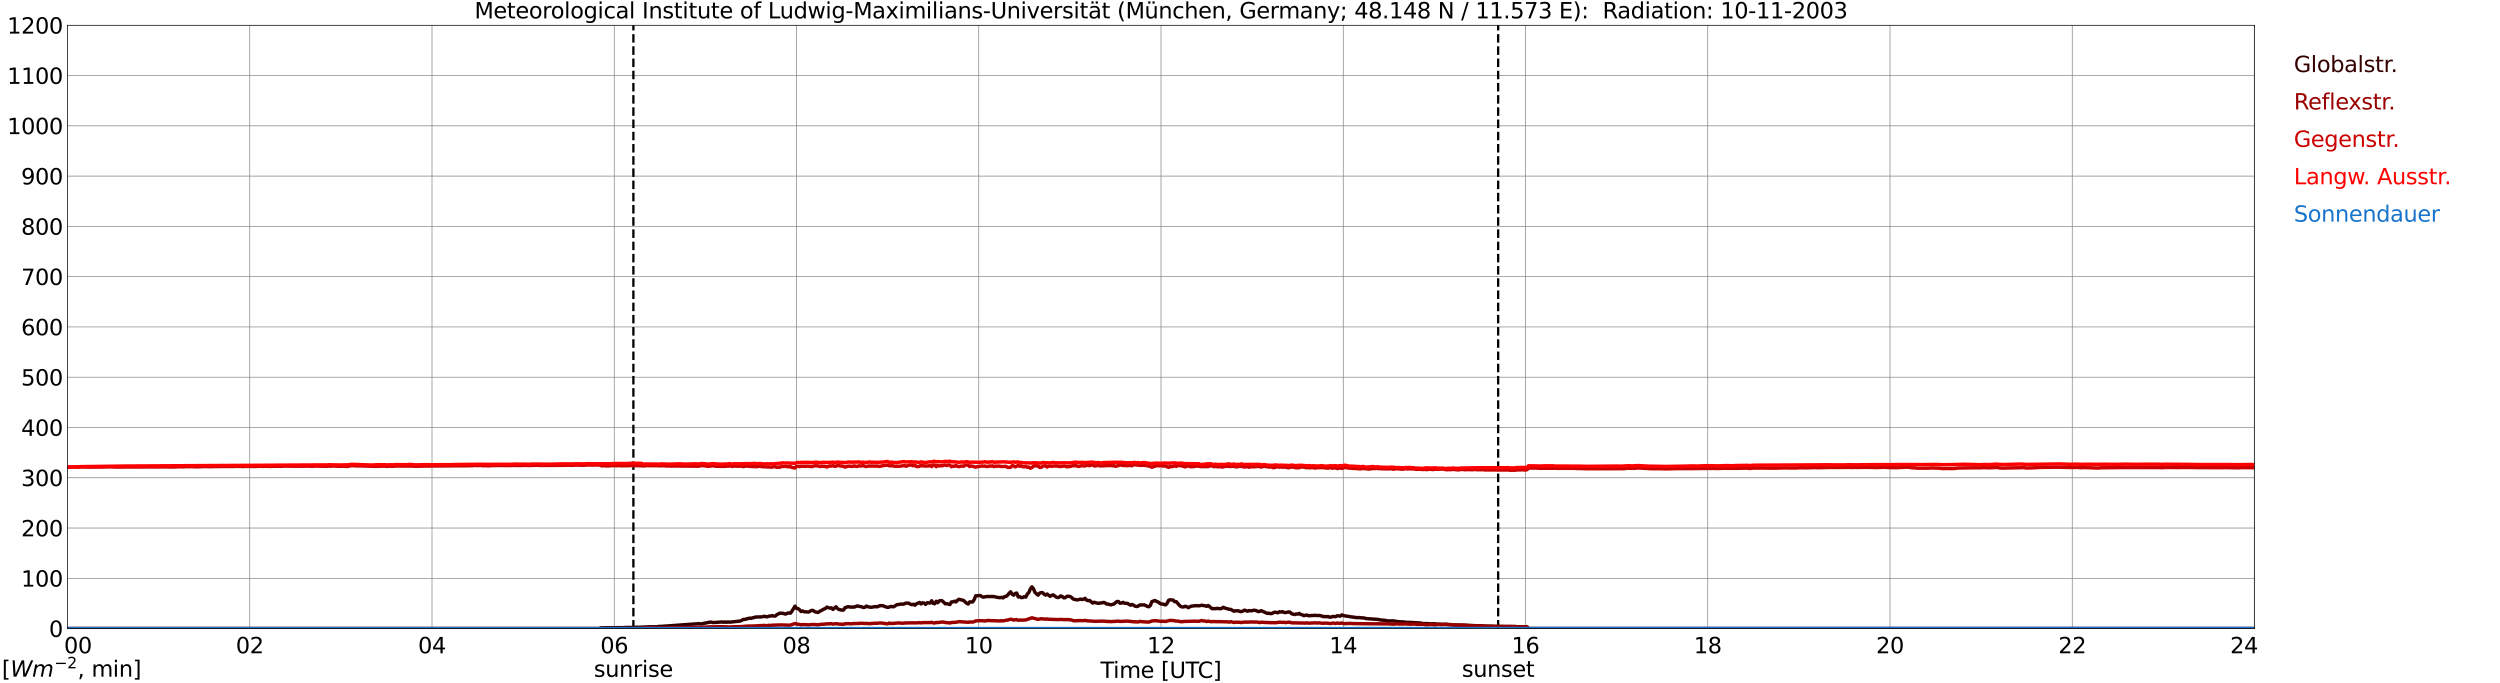 <?xml version="1.0" encoding="utf-8" standalone="no"?>
<!DOCTYPE svg PUBLIC "-//W3C//DTD SVG 1.1//EN"
  "http://www.w3.org/Graphics/SVG/1.1/DTD/svg11.dtd">
<svg xmlns:xlink="http://www.w3.org/1999/xlink" width="1085.4pt" height="296.64pt" viewBox="0 0 1085.4 296.64" xmlns="http://www.w3.org/2000/svg" version="1.1">
 <defs>
  <style type="text/css">*{stroke-linejoin: round; stroke-linecap: butt}</style>
 </defs>
 <g id="figure_1">
  <g id="patch_1">
   <path d="M 0 296.64 
L 1085.4 296.64 
L 1085.4 0 
L 0 0 
z
" style="fill: #ffffff"/>
  </g>
  <g id="axes_1">
   <g id="patch_2">
    <path d="M 29.306 272.909 
L 978.814 272.909 
L 978.814 10.976 
L 29.306 10.976 
z
" style="fill: #ffffff"/>
   </g>
   <g id="patch_3">
    <path d="M 978.814 272.909 
L 978.814 272.909 
L 978.814 10.976 
L 978.814 10.976 
z
" clip-path="url(#p3c9476b35c)" style="fill: #d3d3d3; opacity: 0.25; stroke: #d3d3d3; stroke-linejoin: miter"/>
   </g>
   <g id="matplotlib.axis_1">
    <g id="xtick_1">
     <g id="line2d_1">
      <path d="M 29.306 272.909 
L 29.306 10.976 
" clip-path="url(#p3c9476b35c)" style="fill: none; stroke: #808080; stroke-width: 0.3; stroke-linecap: square"/>
     </g>
     <g id="line2d_2"/>
     <g id="text_1">
      <!--    00 -->
      <g transform="translate(18.733 283.627) scale(0.095 -0.095)">
       <defs>
        <path id="DejaVuSans-20" transform="scale(0.016)"/>
        <path id="DejaVuSans-30" d="M 2034 4250 
Q 1547 4250 1301 3770 
Q 1056 3291 1056 2328 
Q 1056 1369 1301 889 
Q 1547 409 2034 409 
Q 2525 409 2770 889 
Q 3016 1369 3016 2328 
Q 3016 3291 2770 3770 
Q 2525 4250 2034 4250 
z
M 2034 4750 
Q 2819 4750 3233 4129 
Q 3647 3509 3647 2328 
Q 3647 1150 3233 529 
Q 2819 -91 2034 -91 
Q 1250 -91 836 529 
Q 422 1150 422 2328 
Q 422 3509 836 4129 
Q 1250 4750 2034 4750 
z
" transform="scale(0.016)"/>
       </defs>
       <use xlink:href="#DejaVuSans-20"/>
       <use xlink:href="#DejaVuSans-20" transform="translate(31.787 0)"/>
       <use xlink:href="#DejaVuSans-20" transform="translate(63.574 0)"/>
       <use xlink:href="#DejaVuSans-30" transform="translate(95.361 0)"/>
       <use xlink:href="#DejaVuSans-30" transform="translate(158.984 0)"/>
      </g>
     </g>
    </g>
    <g id="xtick_2">
     <g id="line2d_3">
      <path d="M 108.431 272.909 
L 108.431 10.976 
" clip-path="url(#p3c9476b35c)" style="fill: none; stroke: #808080; stroke-width: 0.3; stroke-linecap: square"/>
     </g>
     <g id="line2d_4"/>
     <g id="text_2">
      <!-- 02 -->
      <g transform="translate(102.387 283.627) scale(0.095 -0.095)">
       <defs>
        <path id="DejaVuSans-32" d="M 1228 531 
L 3431 531 
L 3431 0 
L 469 0 
L 469 531 
Q 828 903 1448 1529 
Q 2069 2156 2228 2338 
Q 2531 2678 2651 2914 
Q 2772 3150 2772 3378 
Q 2772 3750 2511 3984 
Q 2250 4219 1831 4219 
Q 1534 4219 1204 4116 
Q 875 4013 500 3803 
L 500 4441 
Q 881 4594 1212 4672 
Q 1544 4750 1819 4750 
Q 2544 4750 2975 4387 
Q 3406 4025 3406 3419 
Q 3406 3131 3298 2873 
Q 3191 2616 2906 2266 
Q 2828 2175 2409 1742 
Q 1991 1309 1228 531 
z
" transform="scale(0.016)"/>
       </defs>
       <use xlink:href="#DejaVuSans-30"/>
       <use xlink:href="#DejaVuSans-32" transform="translate(63.623 0)"/>
      </g>
     </g>
    </g>
    <g id="xtick_3">
     <g id="line2d_5">
      <path d="M 187.557 272.909 
L 187.557 10.976 
" clip-path="url(#p3c9476b35c)" style="fill: none; stroke: #808080; stroke-width: 0.3; stroke-linecap: square"/>
     </g>
     <g id="line2d_6"/>
     <g id="text_3">
      <!-- 04 -->
      <g transform="translate(181.513 283.627) scale(0.095 -0.095)">
       <defs>
        <path id="DejaVuSans-34" d="M 2419 4116 
L 825 1625 
L 2419 1625 
L 2419 4116 
z
M 2253 4666 
L 3047 4666 
L 3047 1625 
L 3713 1625 
L 3713 1100 
L 3047 1100 
L 3047 0 
L 2419 0 
L 2419 1100 
L 313 1100 
L 313 1709 
L 2253 4666 
z
" transform="scale(0.016)"/>
       </defs>
       <use xlink:href="#DejaVuSans-30"/>
       <use xlink:href="#DejaVuSans-34" transform="translate(63.623 0)"/>
      </g>
     </g>
    </g>
    <g id="xtick_4">
     <g id="line2d_7">
      <path d="M 266.683 272.909 
L 266.683 10.976 
" clip-path="url(#p3c9476b35c)" style="fill: none; stroke: #808080; stroke-width: 0.3; stroke-linecap: square"/>
     </g>
     <g id="line2d_8"/>
     <g id="text_4">
      <!-- 06 -->
      <g transform="translate(260.638 283.627) scale(0.095 -0.095)">
       <defs>
        <path id="DejaVuSans-36" d="M 2113 2584 
Q 1688 2584 1439 2293 
Q 1191 2003 1191 1497 
Q 1191 994 1439 701 
Q 1688 409 2113 409 
Q 2538 409 2786 701 
Q 3034 994 3034 1497 
Q 3034 2003 2786 2293 
Q 2538 2584 2113 2584 
z
M 3366 4563 
L 3366 3988 
Q 3128 4100 2886 4159 
Q 2644 4219 2406 4219 
Q 1781 4219 1451 3797 
Q 1122 3375 1075 2522 
Q 1259 2794 1537 2939 
Q 1816 3084 2150 3084 
Q 2853 3084 3261 2657 
Q 3669 2231 3669 1497 
Q 3669 778 3244 343 
Q 2819 -91 2113 -91 
Q 1303 -91 875 529 
Q 447 1150 447 2328 
Q 447 3434 972 4092 
Q 1497 4750 2381 4750 
Q 2619 4750 2861 4703 
Q 3103 4656 3366 4563 
z
" transform="scale(0.016)"/>
       </defs>
       <use xlink:href="#DejaVuSans-30"/>
       <use xlink:href="#DejaVuSans-36" transform="translate(63.623 0)"/>
      </g>
     </g>
    </g>
    <g id="xtick_5">
     <g id="line2d_9">
      <path d="M 345.808 272.909 
L 345.808 10.976 
" clip-path="url(#p3c9476b35c)" style="fill: none; stroke: #808080; stroke-width: 0.3; stroke-linecap: square"/>
     </g>
     <g id="line2d_10"/>
     <g id="text_5">
      <!-- 08 -->
      <g transform="translate(339.764 283.627) scale(0.095 -0.095)">
       <defs>
        <path id="DejaVuSans-38" d="M 2034 2216 
Q 1584 2216 1326 1975 
Q 1069 1734 1069 1313 
Q 1069 891 1326 650 
Q 1584 409 2034 409 
Q 2484 409 2743 651 
Q 3003 894 3003 1313 
Q 3003 1734 2745 1975 
Q 2488 2216 2034 2216 
z
M 1403 2484 
Q 997 2584 770 2862 
Q 544 3141 544 3541 
Q 544 4100 942 4425 
Q 1341 4750 2034 4750 
Q 2731 4750 3128 4425 
Q 3525 4100 3525 3541 
Q 3525 3141 3298 2862 
Q 3072 2584 2669 2484 
Q 3125 2378 3379 2068 
Q 3634 1759 3634 1313 
Q 3634 634 3220 271 
Q 2806 -91 2034 -91 
Q 1263 -91 848 271 
Q 434 634 434 1313 
Q 434 1759 690 2068 
Q 947 2378 1403 2484 
z
M 1172 3481 
Q 1172 3119 1398 2916 
Q 1625 2713 2034 2713 
Q 2441 2713 2670 2916 
Q 2900 3119 2900 3481 
Q 2900 3844 2670 4047 
Q 2441 4250 2034 4250 
Q 1625 4250 1398 4047 
Q 1172 3844 1172 3481 
z
" transform="scale(0.016)"/>
       </defs>
       <use xlink:href="#DejaVuSans-30"/>
       <use xlink:href="#DejaVuSans-38" transform="translate(63.623 0)"/>
      </g>
     </g>
    </g>
    <g id="xtick_6">
     <g id="line2d_11">
      <path d="M 424.934 272.909 
L 424.934 10.976 
" clip-path="url(#p3c9476b35c)" style="fill: none; stroke: #808080; stroke-width: 0.3; stroke-linecap: square"/>
     </g>
     <g id="line2d_12"/>
     <g id="text_6">
      <!-- 10 -->
      <g transform="translate(418.89 283.627) scale(0.095 -0.095)">
       <defs>
        <path id="DejaVuSans-31" d="M 794 531 
L 1825 531 
L 1825 4091 
L 703 3866 
L 703 4441 
L 1819 4666 
L 2450 4666 
L 2450 531 
L 3481 531 
L 3481 0 
L 794 0 
L 794 531 
z
" transform="scale(0.016)"/>
       </defs>
       <use xlink:href="#DejaVuSans-31"/>
       <use xlink:href="#DejaVuSans-30" transform="translate(63.623 0)"/>
      </g>
     </g>
    </g>
    <g id="xtick_7">
     <g id="line2d_13">
      <path d="M 504.06 272.909 
L 504.06 10.976 
" clip-path="url(#p3c9476b35c)" style="fill: none; stroke: #808080; stroke-width: 0.3; stroke-linecap: square"/>
     </g>
     <g id="line2d_14"/>
     <g id="text_7">
      <!-- 12 -->
      <g transform="translate(498.015 283.627) scale(0.095 -0.095)">
       <use xlink:href="#DejaVuSans-31"/>
       <use xlink:href="#DejaVuSans-32" transform="translate(63.623 0)"/>
      </g>
     </g>
    </g>
    <g id="xtick_8">
     <g id="line2d_15">
      <path d="M 583.185 272.909 
L 583.185 10.976 
" clip-path="url(#p3c9476b35c)" style="fill: none; stroke: #808080; stroke-width: 0.3; stroke-linecap: square"/>
     </g>
     <g id="line2d_16"/>
     <g id="text_8">
      <!-- 14 -->
      <g transform="translate(577.141 283.627) scale(0.095 -0.095)">
       <use xlink:href="#DejaVuSans-31"/>
       <use xlink:href="#DejaVuSans-34" transform="translate(63.623 0)"/>
      </g>
     </g>
    </g>
    <g id="xtick_9">
     <g id="line2d_17">
      <path d="M 662.311 272.909 
L 662.311 10.976 
" clip-path="url(#p3c9476b35c)" style="fill: none; stroke: #808080; stroke-width: 0.3; stroke-linecap: square"/>
     </g>
     <g id="line2d_18"/>
     <g id="text_9">
      <!-- 16 -->
      <g transform="translate(656.267 283.627) scale(0.095 -0.095)">
       <use xlink:href="#DejaVuSans-31"/>
       <use xlink:href="#DejaVuSans-36" transform="translate(63.623 0)"/>
      </g>
     </g>
    </g>
    <g id="xtick_10">
     <g id="line2d_19">
      <path d="M 741.437 272.909 
L 741.437 10.976 
" clip-path="url(#p3c9476b35c)" style="fill: none; stroke: #808080; stroke-width: 0.3; stroke-linecap: square"/>
     </g>
     <g id="line2d_20"/>
     <g id="text_10">
      <!-- 18 -->
      <g transform="translate(735.392 283.627) scale(0.095 -0.095)">
       <use xlink:href="#DejaVuSans-31"/>
       <use xlink:href="#DejaVuSans-38" transform="translate(63.623 0)"/>
      </g>
     </g>
    </g>
    <g id="xtick_11">
     <g id="line2d_21">
      <path d="M 820.562 272.909 
L 820.562 10.976 
" clip-path="url(#p3c9476b35c)" style="fill: none; stroke: #808080; stroke-width: 0.3; stroke-linecap: square"/>
     </g>
     <g id="line2d_22"/>
     <g id="text_11">
      <!-- 20 -->
      <g transform="translate(814.518 283.627) scale(0.095 -0.095)">
       <use xlink:href="#DejaVuSans-32"/>
       <use xlink:href="#DejaVuSans-30" transform="translate(63.623 0)"/>
      </g>
     </g>
    </g>
    <g id="xtick_12">
     <g id="line2d_23">
      <path d="M 899.688 272.909 
L 899.688 10.976 
" clip-path="url(#p3c9476b35c)" style="fill: none; stroke: #808080; stroke-width: 0.3; stroke-linecap: square"/>
     </g>
     <g id="line2d_24"/>
     <g id="text_12">
      <!-- 22 -->
      <g transform="translate(893.644 283.627) scale(0.095 -0.095)">
       <use xlink:href="#DejaVuSans-32"/>
       <use xlink:href="#DejaVuSans-32" transform="translate(63.623 0)"/>
      </g>
     </g>
    </g>
    <g id="xtick_13">
     <g id="line2d_25">
      <path d="M 978.814 272.909 
L 978.814 10.976 
" clip-path="url(#p3c9476b35c)" style="fill: none; stroke: #808080; stroke-width: 0.3; stroke-linecap: square"/>
     </g>
     <g id="line2d_26"/>
     <g id="text_13">
      <!-- 24    -->
      <g transform="translate(968.241 283.627) scale(0.095 -0.095)">
       <use xlink:href="#DejaVuSans-32"/>
       <use xlink:href="#DejaVuSans-34" transform="translate(63.623 0)"/>
       <use xlink:href="#DejaVuSans-20" transform="translate(127.246 0)"/>
       <use xlink:href="#DejaVuSans-20" transform="translate(159.033 0)"/>
       <use xlink:href="#DejaVuSans-20" transform="translate(190.82 0)"/>
      </g>
     </g>
    </g>
    <g id="text_14">
     <!-- Time [UTC] -->
     <g transform="translate(477.806 294.322) scale(0.095 -0.095)">
      <defs>
       <path id="DejaVuSans-54" d="M -19 4666 
L 3928 4666 
L 3928 4134 
L 2272 4134 
L 2272 0 
L 1638 0 
L 1638 4134 
L -19 4134 
L -19 4666 
z
" transform="scale(0.016)"/>
       <path id="DejaVuSans-69" d="M 603 3500 
L 1178 3500 
L 1178 0 
L 603 0 
L 603 3500 
z
M 603 4863 
L 1178 4863 
L 1178 4134 
L 603 4134 
L 603 4863 
z
" transform="scale(0.016)"/>
       <path id="DejaVuSans-6d" d="M 3328 2828 
Q 3544 3216 3844 3400 
Q 4144 3584 4550 3584 
Q 5097 3584 5394 3201 
Q 5691 2819 5691 2113 
L 5691 0 
L 5113 0 
L 5113 2094 
Q 5113 2597 4934 2840 
Q 4756 3084 4391 3084 
Q 3944 3084 3684 2787 
Q 3425 2491 3425 1978 
L 3425 0 
L 2847 0 
L 2847 2094 
Q 2847 2600 2669 2842 
Q 2491 3084 2119 3084 
Q 1678 3084 1418 2786 
Q 1159 2488 1159 1978 
L 1159 0 
L 581 0 
L 581 3500 
L 1159 3500 
L 1159 2956 
Q 1356 3278 1631 3431 
Q 1906 3584 2284 3584 
Q 2666 3584 2933 3390 
Q 3200 3197 3328 2828 
z
" transform="scale(0.016)"/>
       <path id="DejaVuSans-65" d="M 3597 1894 
L 3597 1613 
L 953 1613 
Q 991 1019 1311 708 
Q 1631 397 2203 397 
Q 2534 397 2845 478 
Q 3156 559 3463 722 
L 3463 178 
Q 3153 47 2828 -22 
Q 2503 -91 2169 -91 
Q 1331 -91 842 396 
Q 353 884 353 1716 
Q 353 2575 817 3079 
Q 1281 3584 2069 3584 
Q 2775 3584 3186 3129 
Q 3597 2675 3597 1894 
z
M 3022 2063 
Q 3016 2534 2758 2815 
Q 2500 3097 2075 3097 
Q 1594 3097 1305 2825 
Q 1016 2553 972 2059 
L 3022 2063 
z
" transform="scale(0.016)"/>
       <path id="DejaVuSans-5b" d="M 550 4863 
L 1875 4863 
L 1875 4416 
L 1125 4416 
L 1125 -397 
L 1875 -397 
L 1875 -844 
L 550 -844 
L 550 4863 
z
" transform="scale(0.016)"/>
       <path id="DejaVuSans-55" d="M 556 4666 
L 1191 4666 
L 1191 1831 
Q 1191 1081 1462 751 
Q 1734 422 2344 422 
Q 2950 422 3222 751 
Q 3494 1081 3494 1831 
L 3494 4666 
L 4128 4666 
L 4128 1753 
Q 4128 841 3676 375 
Q 3225 -91 2344 -91 
Q 1459 -91 1007 375 
Q 556 841 556 1753 
L 556 4666 
z
" transform="scale(0.016)"/>
       <path id="DejaVuSans-43" d="M 4122 4306 
L 4122 3641 
Q 3803 3938 3442 4084 
Q 3081 4231 2675 4231 
Q 1875 4231 1450 3742 
Q 1025 3253 1025 2328 
Q 1025 1406 1450 917 
Q 1875 428 2675 428 
Q 3081 428 3442 575 
Q 3803 722 4122 1019 
L 4122 359 
Q 3791 134 3420 21 
Q 3050 -91 2638 -91 
Q 1578 -91 968 557 
Q 359 1206 359 2328 
Q 359 3453 968 4101 
Q 1578 4750 2638 4750 
Q 3056 4750 3426 4639 
Q 3797 4528 4122 4306 
z
" transform="scale(0.016)"/>
       <path id="DejaVuSans-5d" d="M 1947 4863 
L 1947 -844 
L 622 -844 
L 622 -397 
L 1369 -397 
L 1369 4416 
L 622 4416 
L 622 4863 
L 1947 4863 
z
" transform="scale(0.016)"/>
      </defs>
      <use xlink:href="#DejaVuSans-54"/>
      <use xlink:href="#DejaVuSans-69" transform="translate(57.959 0)"/>
      <use xlink:href="#DejaVuSans-6d" transform="translate(85.742 0)"/>
      <use xlink:href="#DejaVuSans-65" transform="translate(183.154 0)"/>
      <use xlink:href="#DejaVuSans-20" transform="translate(244.678 0)"/>
      <use xlink:href="#DejaVuSans-5b" transform="translate(276.465 0)"/>
      <use xlink:href="#DejaVuSans-55" transform="translate(315.479 0)"/>
      <use xlink:href="#DejaVuSans-54" transform="translate(388.672 0)"/>
      <use xlink:href="#DejaVuSans-43" transform="translate(443.881 0)"/>
      <use xlink:href="#DejaVuSans-5d" transform="translate(513.705 0)"/>
     </g>
    </g>
   </g>
   <g id="matplotlib.axis_2">
    <g id="ytick_1">
     <g id="line2d_27">
      <path d="M 29.306 272.909 
L 978.814 272.909 
" clip-path="url(#p3c9476b35c)" style="fill: none; stroke: #808080; stroke-width: 0.3; stroke-linecap: square"/>
     </g>
     <g id="line2d_28"/>
     <g id="text_15">
      <!-- 0 -->
      <g transform="translate(21.261 276.518) scale(0.095 -0.095)">
       <use xlink:href="#DejaVuSans-30"/>
      </g>
     </g>
    </g>
    <g id="ytick_2">
     <g id="line2d_29">
      <path d="M 29.306 251.081 
L 978.814 251.081 
" clip-path="url(#p3c9476b35c)" style="fill: none; stroke: #808080; stroke-width: 0.3; stroke-linecap: square"/>
     </g>
     <g id="line2d_30"/>
     <g id="text_16">
      <!-- 100 -->
      <g transform="translate(9.173 254.69) scale(0.095 -0.095)">
       <use xlink:href="#DejaVuSans-31"/>
       <use xlink:href="#DejaVuSans-30" transform="translate(63.623 0)"/>
       <use xlink:href="#DejaVuSans-30" transform="translate(127.246 0)"/>
      </g>
     </g>
    </g>
    <g id="ytick_3">
     <g id="line2d_31">
      <path d="M 29.306 229.253 
L 978.814 229.253 
" clip-path="url(#p3c9476b35c)" style="fill: none; stroke: #808080; stroke-width: 0.3; stroke-linecap: square"/>
     </g>
     <g id="line2d_32"/>
     <g id="text_17">
      <!-- 200 -->
      <g transform="translate(9.173 232.863) scale(0.095 -0.095)">
       <use xlink:href="#DejaVuSans-32"/>
       <use xlink:href="#DejaVuSans-30" transform="translate(63.623 0)"/>
       <use xlink:href="#DejaVuSans-30" transform="translate(127.246 0)"/>
      </g>
     </g>
    </g>
    <g id="ytick_4">
     <g id="line2d_33">
      <path d="M 29.306 207.426 
L 978.814 207.426 
" clip-path="url(#p3c9476b35c)" style="fill: none; stroke: #808080; stroke-width: 0.3; stroke-linecap: square"/>
     </g>
     <g id="line2d_34"/>
     <g id="text_18">
      <!-- 300 -->
      <g transform="translate(9.173 211.035) scale(0.095 -0.095)">
       <defs>
        <path id="DejaVuSans-33" d="M 2597 2516 
Q 3050 2419 3304 2112 
Q 3559 1806 3559 1356 
Q 3559 666 3084 287 
Q 2609 -91 1734 -91 
Q 1441 -91 1130 -33 
Q 819 25 488 141 
L 488 750 
Q 750 597 1062 519 
Q 1375 441 1716 441 
Q 2309 441 2620 675 
Q 2931 909 2931 1356 
Q 2931 1769 2642 2001 
Q 2353 2234 1838 2234 
L 1294 2234 
L 1294 2753 
L 1863 2753 
Q 2328 2753 2575 2939 
Q 2822 3125 2822 3475 
Q 2822 3834 2567 4026 
Q 2313 4219 1838 4219 
Q 1578 4219 1281 4162 
Q 984 4106 628 3988 
L 628 4550 
Q 988 4650 1302 4700 
Q 1616 4750 1894 4750 
Q 2613 4750 3031 4423 
Q 3450 4097 3450 3541 
Q 3450 3153 3228 2886 
Q 3006 2619 2597 2516 
z
" transform="scale(0.016)"/>
       </defs>
       <use xlink:href="#DejaVuSans-33"/>
       <use xlink:href="#DejaVuSans-30" transform="translate(63.623 0)"/>
       <use xlink:href="#DejaVuSans-30" transform="translate(127.246 0)"/>
      </g>
     </g>
    </g>
    <g id="ytick_5">
     <g id="line2d_35">
      <path d="M 29.306 185.598 
L 978.814 185.598 
" clip-path="url(#p3c9476b35c)" style="fill: none; stroke: #808080; stroke-width: 0.3; stroke-linecap: square"/>
     </g>
     <g id="line2d_36"/>
     <g id="text_19">
      <!-- 400 -->
      <g transform="translate(9.173 189.207) scale(0.095 -0.095)">
       <use xlink:href="#DejaVuSans-34"/>
       <use xlink:href="#DejaVuSans-30" transform="translate(63.623 0)"/>
       <use xlink:href="#DejaVuSans-30" transform="translate(127.246 0)"/>
      </g>
     </g>
    </g>
    <g id="ytick_6">
     <g id="line2d_37">
      <path d="M 29.306 163.77 
L 978.814 163.77 
" clip-path="url(#p3c9476b35c)" style="fill: none; stroke: #808080; stroke-width: 0.3; stroke-linecap: square"/>
     </g>
     <g id="line2d_38"/>
     <g id="text_20">
      <!-- 500 -->
      <g transform="translate(9.173 167.379) scale(0.095 -0.095)">
       <defs>
        <path id="DejaVuSans-35" d="M 691 4666 
L 3169 4666 
L 3169 4134 
L 1269 4134 
L 1269 2991 
Q 1406 3038 1543 3061 
Q 1681 3084 1819 3084 
Q 2600 3084 3056 2656 
Q 3513 2228 3513 1497 
Q 3513 744 3044 326 
Q 2575 -91 1722 -91 
Q 1428 -91 1123 -41 
Q 819 9 494 109 
L 494 744 
Q 775 591 1075 516 
Q 1375 441 1709 441 
Q 2250 441 2565 725 
Q 2881 1009 2881 1497 
Q 2881 1984 2565 2268 
Q 2250 2553 1709 2553 
Q 1456 2553 1204 2497 
Q 953 2441 691 2322 
L 691 4666 
z
" transform="scale(0.016)"/>
       </defs>
       <use xlink:href="#DejaVuSans-35"/>
       <use xlink:href="#DejaVuSans-30" transform="translate(63.623 0)"/>
       <use xlink:href="#DejaVuSans-30" transform="translate(127.246 0)"/>
      </g>
     </g>
    </g>
    <g id="ytick_7">
     <g id="line2d_39">
      <path d="M 29.306 141.942 
L 978.814 141.942 
" clip-path="url(#p3c9476b35c)" style="fill: none; stroke: #808080; stroke-width: 0.3; stroke-linecap: square"/>
     </g>
     <g id="line2d_40"/>
     <g id="text_21">
      <!-- 600 -->
      <g transform="translate(9.173 145.551) scale(0.095 -0.095)">
       <use xlink:href="#DejaVuSans-36"/>
       <use xlink:href="#DejaVuSans-30" transform="translate(63.623 0)"/>
       <use xlink:href="#DejaVuSans-30" transform="translate(127.246 0)"/>
      </g>
     </g>
    </g>
    <g id="ytick_8">
     <g id="line2d_41">
      <path d="M 29.306 120.114 
L 978.814 120.114 
" clip-path="url(#p3c9476b35c)" style="fill: none; stroke: #808080; stroke-width: 0.3; stroke-linecap: square"/>
     </g>
     <g id="line2d_42"/>
     <g id="text_22">
      <!-- 700 -->
      <g transform="translate(9.173 123.724) scale(0.095 -0.095)">
       <defs>
        <path id="DejaVuSans-37" d="M 525 4666 
L 3525 4666 
L 3525 4397 
L 1831 0 
L 1172 0 
L 2766 4134 
L 525 4134 
L 525 4666 
z
" transform="scale(0.016)"/>
       </defs>
       <use xlink:href="#DejaVuSans-37"/>
       <use xlink:href="#DejaVuSans-30" transform="translate(63.623 0)"/>
       <use xlink:href="#DejaVuSans-30" transform="translate(127.246 0)"/>
      </g>
     </g>
    </g>
    <g id="ytick_9">
     <g id="line2d_43">
      <path d="M 29.306 98.287 
L 978.814 98.287 
" clip-path="url(#p3c9476b35c)" style="fill: none; stroke: #808080; stroke-width: 0.3; stroke-linecap: square"/>
     </g>
     <g id="line2d_44"/>
     <g id="text_23">
      <!-- 800 -->
      <g transform="translate(9.173 101.896) scale(0.095 -0.095)">
       <use xlink:href="#DejaVuSans-38"/>
       <use xlink:href="#DejaVuSans-30" transform="translate(63.623 0)"/>
       <use xlink:href="#DejaVuSans-30" transform="translate(127.246 0)"/>
      </g>
     </g>
    </g>
    <g id="ytick_10">
     <g id="line2d_45">
      <path d="M 29.306 76.459 
L 978.814 76.459 
" clip-path="url(#p3c9476b35c)" style="fill: none; stroke: #808080; stroke-width: 0.3; stroke-linecap: square"/>
     </g>
     <g id="line2d_46"/>
     <g id="text_24">
      <!-- 900 -->
      <g transform="translate(9.173 80.068) scale(0.095 -0.095)">
       <defs>
        <path id="DejaVuSans-39" d="M 703 97 
L 703 672 
Q 941 559 1184 500 
Q 1428 441 1663 441 
Q 2288 441 2617 861 
Q 2947 1281 2994 2138 
Q 2813 1869 2534 1725 
Q 2256 1581 1919 1581 
Q 1219 1581 811 2004 
Q 403 2428 403 3163 
Q 403 3881 828 4315 
Q 1253 4750 1959 4750 
Q 2769 4750 3195 4129 
Q 3622 3509 3622 2328 
Q 3622 1225 3098 567 
Q 2575 -91 1691 -91 
Q 1453 -91 1209 -44 
Q 966 3 703 97 
z
M 1959 2075 
Q 2384 2075 2632 2365 
Q 2881 2656 2881 3163 
Q 2881 3666 2632 3958 
Q 2384 4250 1959 4250 
Q 1534 4250 1286 3958 
Q 1038 3666 1038 3163 
Q 1038 2656 1286 2365 
Q 1534 2075 1959 2075 
z
" transform="scale(0.016)"/>
       </defs>
       <use xlink:href="#DejaVuSans-39"/>
       <use xlink:href="#DejaVuSans-30" transform="translate(63.623 0)"/>
       <use xlink:href="#DejaVuSans-30" transform="translate(127.246 0)"/>
      </g>
     </g>
    </g>
    <g id="ytick_11">
     <g id="line2d_47">
      <path d="M 29.306 54.631 
L 978.814 54.631 
" clip-path="url(#p3c9476b35c)" style="fill: none; stroke: #808080; stroke-width: 0.3; stroke-linecap: square"/>
     </g>
     <g id="line2d_48"/>
     <g id="text_25">
      <!-- 1000 -->
      <g transform="translate(3.128 58.24) scale(0.095 -0.095)">
       <use xlink:href="#DejaVuSans-31"/>
       <use xlink:href="#DejaVuSans-30" transform="translate(63.623 0)"/>
       <use xlink:href="#DejaVuSans-30" transform="translate(127.246 0)"/>
       <use xlink:href="#DejaVuSans-30" transform="translate(190.869 0)"/>
      </g>
     </g>
    </g>
    <g id="ytick_12">
     <g id="line2d_49">
      <path d="M 29.306 32.803 
L 978.814 32.803 
" clip-path="url(#p3c9476b35c)" style="fill: none; stroke: #808080; stroke-width: 0.3; stroke-linecap: square"/>
     </g>
     <g id="line2d_50"/>
     <g id="text_26">
      <!-- 1100 -->
      <g transform="translate(3.128 36.413) scale(0.095 -0.095)">
       <use xlink:href="#DejaVuSans-31"/>
       <use xlink:href="#DejaVuSans-31" transform="translate(63.623 0)"/>
       <use xlink:href="#DejaVuSans-30" transform="translate(127.246 0)"/>
       <use xlink:href="#DejaVuSans-30" transform="translate(190.869 0)"/>
      </g>
     </g>
    </g>
    <g id="ytick_13">
     <g id="line2d_51">
      <path d="M 29.306 10.976 
L 978.814 10.976 
" clip-path="url(#p3c9476b35c)" style="fill: none; stroke: #808080; stroke-width: 0.3; stroke-linecap: square"/>
     </g>
     <g id="line2d_52"/>
     <g id="text_27">
      <!-- 1200 -->
      <g transform="translate(3.128 14.585) scale(0.095 -0.095)">
       <use xlink:href="#DejaVuSans-31"/>
       <use xlink:href="#DejaVuSans-32" transform="translate(63.623 0)"/>
       <use xlink:href="#DejaVuSans-30" transform="translate(127.246 0)"/>
       <use xlink:href="#DejaVuSans-30" transform="translate(190.869 0)"/>
      </g>
     </g>
    </g>
   </g>
   <g id="line2d_53">
    <path d="M 274.991 272.909 
L 274.991 10.976 
" clip-path="url(#p3c9476b35c)" style="fill: none; stroke-dasharray: 3.7,1.6; stroke-dashoffset: 0; stroke: #000000"/>
   </g>
   <g id="line2d_54">
    <path d="M 650.442 272.909 
L 650.442 10.976 
" clip-path="url(#p3c9476b35c)" style="fill: none; stroke-dasharray: 3.7,1.6; stroke-dashoffset: 0; stroke: #000000"/>
   </g>
   <g id="line2d_55">
    <path d="M 29.306 272.909 
L 260.089 272.909 
L 260.748 272.636 
L 261.408 272.544 
L 262.067 272.636 
L 262.726 272.544 
L 264.045 272.544 
L 270.639 272.498 
L 271.958 272.407 
L 273.277 272.407 
L 275.914 272.407 
L 276.573 272.269 
L 277.233 272.361 
L 281.849 272.134 
L 285.145 272.134 
L 285.805 271.996 
L 287.783 271.905 
L 303.608 270.761 
L 304.267 270.896 
L 308.224 270.119 
L 308.883 270.119 
L 309.543 270.303 
L 313.499 270.028 
L 314.158 270.165 
L 314.818 270.028 
L 315.477 270.165 
L 316.136 270.028 
L 316.796 270.119 
L 319.433 269.844 
L 321.411 269.615 
L 322.071 269.342 
L 322.73 268.93 
L 323.39 268.93 
L 325.368 268.38 
L 326.027 268.471 
L 326.686 268.244 
L 327.346 268.153 
L 328.005 267.878 
L 330.643 267.832 
L 331.961 267.557 
L 332.621 267.786 
L 333.28 267.74 
L 333.94 267.465 
L 334.599 267.465 
L 335.258 267.282 
L 335.918 267.465 
L 336.577 267.465 
L 337.236 266.917 
L 338.555 266.184 
L 339.215 266.275 
L 339.874 266.23 
L 340.533 266.505 
L 341.193 266.596 
L 341.852 266.23 
L 342.512 266.092 
L 343.171 266.23 
L 343.83 265.361 
L 345.149 263.165 
L 345.808 264.171 
L 346.468 264.217 
L 347.127 264.719 
L 347.787 265.498 
L 348.446 265.269 
L 349.105 265.59 
L 350.424 265.682 
L 351.083 265.727 
L 352.402 264.994 
L 353.062 265.04 
L 353.721 265.59 
L 355.04 265.909 
L 357.677 264.446 
L 358.337 264.217 
L 358.996 263.575 
L 360.315 264.034 
L 360.974 263.896 
L 361.634 264.582 
L 362.952 263.438 
L 363.612 264.217 
L 364.271 264.627 
L 365.59 264.902 
L 366.249 264.811 
L 366.909 263.804 
L 368.227 263.392 
L 369.546 263.621 
L 370.206 263.529 
L 370.865 263.575 
L 372.184 263.073 
L 374.162 263.484 
L 374.821 263.759 
L 375.481 263.667 
L 376.14 263.119 
L 376.799 263.438 
L 378.118 263.667 
L 380.096 263.346 
L 380.756 263.484 
L 382.074 262.936 
L 383.393 262.982 
L 384.053 263.3 
L 385.371 263.713 
L 386.031 263.575 
L 386.69 263.3 
L 388.009 263.438 
L 389.328 262.569 
L 391.306 262.248 
L 391.965 262.34 
L 392.624 262.156 
L 393.284 261.838 
L 394.603 261.884 
L 395.262 262.34 
L 395.921 262.523 
L 396.581 262.34 
L 397.24 262.752 
L 397.899 262.156 
L 399.218 261.563 
L 399.878 262.202 
L 400.537 261.7 
L 401.196 261.838 
L 401.856 262.386 
L 402.515 261.7 
L 403.834 261.792 
L 404.493 260.829 
L 405.153 261.973 
L 405.812 262.111 
L 406.471 261.059 
L 407.131 261.654 
L 407.79 260.875 
L 408.45 260.738 
L 409.109 260.875 
L 410.428 262.156 
L 411.087 262.065 
L 412.406 262.477 
L 413.065 261.334 
L 413.725 261.334 
L 414.384 261.013 
L 415.043 261.334 
L 415.703 260.6 
L 416.362 260.19 
L 418.34 260.692 
L 419.659 261.884 
L 420.318 262.248 
L 420.978 261.334 
L 422.297 261.334 
L 422.956 260.327 
L 423.615 258.679 
L 425.593 258.542 
L 426.253 259 
L 426.912 259.275 
L 428.231 259 
L 431.528 259 
L 432.847 259.319 
L 434.165 259.502 
L 434.825 259.319 
L 435.484 259.594 
L 436.144 259 
L 436.803 258.954 
L 437.462 258.404 
L 438.122 257.581 
L 438.781 256.94 
L 439.44 257.994 
L 440.1 258.404 
L 440.759 257.627 
L 441.419 257.49 
L 442.078 259.184 
L 442.737 259.046 
L 443.397 259.456 
L 444.056 259.411 
L 444.716 259.046 
L 445.375 259.229 
L 446.034 257.902 
L 446.694 257.215 
L 447.353 255.658 
L 448.012 254.79 
L 448.672 255.612 
L 449.331 257.169 
L 450.65 258.404 
L 451.309 257.536 
L 451.969 257.306 
L 452.628 257.306 
L 453.287 257.948 
L 453.947 258.358 
L 454.606 257.902 
L 455.925 258.908 
L 456.584 258.496 
L 457.244 258.267 
L 458.563 259.229 
L 459.222 259.456 
L 459.881 259.275 
L 460.541 258.725 
L 461.2 259 
L 461.859 259.548 
L 462.519 259.502 
L 463.178 258.908 
L 463.838 258.863 
L 464.497 258.954 
L 465.156 259.319 
L 465.816 260.006 
L 466.475 260.236 
L 467.794 260.465 
L 469.113 260.098 
L 469.772 260.281 
L 470.431 260.19 
L 471.091 259.777 
L 471.75 260.556 
L 472.409 260.783 
L 473.069 260.692 
L 474.388 261.838 
L 475.047 261.471 
L 475.706 261.7 
L 477.025 261.973 
L 477.685 261.746 
L 478.344 261.792 
L 479.003 261.563 
L 479.663 261.654 
L 480.322 262.202 
L 480.981 262.248 
L 482.3 262.615 
L 483.619 262.248 
L 484.938 261.15 
L 485.597 261.15 
L 486.256 261.884 
L 486.916 261.838 
L 487.575 261.517 
L 488.235 261.884 
L 489.553 261.973 
L 490.213 262.431 
L 490.872 262.752 
L 491.532 262.431 
L 492.191 262.752 
L 492.85 263.209 
L 493.51 263.346 
L 494.169 263.119 
L 494.828 262.661 
L 496.807 262.615 
L 498.125 263.254 
L 498.785 263.438 
L 499.444 262.844 
L 500.103 261.196 
L 501.422 260.692 
L 502.082 261.104 
L 502.741 261.334 
L 504.06 262.248 
L 504.719 262.248 
L 506.038 262.615 
L 506.697 261.973 
L 507.357 260.646 
L 508.016 260.373 
L 508.675 260.511 
L 509.335 260.511 
L 509.994 261.242 
L 510.654 261.196 
L 511.972 262.707 
L 512.632 263.3 
L 513.291 263.529 
L 513.95 263.484 
L 514.61 263.209 
L 515.269 263.438 
L 515.929 263.85 
L 516.588 263.438 
L 517.247 263.165 
L 519.226 262.936 
L 520.544 263.027 
L 521.863 262.752 
L 522.522 262.936 
L 523.182 262.982 
L 523.841 263.254 
L 524.501 262.89 
L 525.16 263.346 
L 525.819 263.988 
L 526.479 264.309 
L 527.138 264.217 
L 527.797 264.263 
L 528.457 264.125 
L 529.776 264.309 
L 530.435 264.125 
L 531.094 263.667 
L 531.754 263.988 
L 533.732 264.536 
L 534.391 264.582 
L 535.71 265.361 
L 536.369 265.177 
L 537.688 265.223 
L 538.348 265.498 
L 539.007 265.498 
L 539.666 265.269 
L 540.326 264.902 
L 541.644 265.361 
L 542.304 265.086 
L 542.963 265.177 
L 543.623 265.132 
L 544.282 264.948 
L 544.941 264.994 
L 545.601 265.177 
L 546.26 265.544 
L 546.919 265.407 
L 547.579 265.132 
L 550.216 266.321 
L 550.876 266.23 
L 551.535 266.413 
L 552.195 266.367 
L 552.854 266 
L 553.513 265.771 
L 554.832 266.046 
L 555.491 265.59 
L 556.151 265.727 
L 556.81 265.544 
L 557.47 265.909 
L 558.129 265.954 
L 559.448 265.682 
L 560.107 265.771 
L 560.766 266.459 
L 562.085 266.825 
L 562.745 266.55 
L 563.404 266.642 
L 564.063 266.321 
L 564.723 266.78 
L 565.382 266.917 
L 566.042 267.282 
L 567.36 267.009 
L 568.02 267.327 
L 571.317 267.144 
L 571.976 267.282 
L 572.635 267.19 
L 573.295 267.282 
L 574.613 267.74 
L 575.273 267.648 
L 575.932 267.786 
L 576.592 267.648 
L 577.251 267.969 
L 577.91 267.923 
L 578.57 267.648 
L 579.889 267.74 
L 580.548 267.327 
L 581.867 267.511 
L 582.526 266.963 
L 583.185 267.236 
L 585.164 267.602 
L 585.823 267.648 
L 586.482 267.832 
L 587.142 267.832 
L 587.801 268.015 
L 588.46 268.015 
L 589.12 268.198 
L 589.779 268.107 
L 592.417 268.334 
L 593.076 268.563 
L 598.351 268.93 
L 599.011 269.113 
L 601.648 269.388 
L 602.307 269.571 
L 604.945 269.571 
L 606.923 269.89 
L 608.242 269.982 
L 609.561 270.028 
L 610.879 270.211 
L 612.198 270.211 
L 616.814 270.486 
L 617.473 270.715 
L 620.111 270.761 
L 620.77 270.853 
L 622.748 270.807 
L 623.408 270.942 
L 625.386 270.988 
L 626.705 271.08 
L 628.023 270.988 
L 628.683 271.125 
L 630.001 271.171 
L 630.661 271.309 
L 635.936 271.401 
L 637.255 271.492 
L 641.211 271.676 
L 642.53 271.676 
L 645.827 271.859 
L 647.145 271.859 
L 649.783 271.951 
L 657.695 271.996 
L 659.014 272.134 
L 660.333 272.088 
L 661.652 272.088 
L 662.97 272.134 
L 663.63 272.909 
L 978.154 272.909 
L 978.154 272.909 
" clip-path="url(#p3c9476b35c)" style="fill: none; stroke: #330000; stroke-width: 1.5; stroke-linecap: square"/>
   </g>
   <g id="line2d_56">
    <path d="M 29.306 272.909 
L 278.552 272.909 
L 279.211 272.592 
L 279.87 272.638 
L 281.189 272.546 
L 282.508 272.546 
L 283.167 272.546 
L 283.827 272.686 
L 284.486 272.592 
L 285.145 272.638 
L 286.464 272.546 
L 287.124 272.638 
L 288.442 272.546 
L 296.355 272.453 
L 297.674 272.453 
L 298.992 272.453 
L 301.63 272.313 
L 302.289 272.453 
L 303.608 272.313 
L 304.927 272.313 
L 308.883 272.127 
L 310.202 272.173 
L 310.861 272.079 
L 312.18 272.079 
L 316.136 272.173 
L 316.796 272.219 
L 318.114 272.127 
L 322.071 272.034 
L 324.049 271.848 
L 328.005 271.754 
L 331.961 271.523 
L 332.621 271.66 
L 333.94 271.475 
L 334.599 271.569 
L 335.258 271.429 
L 338.555 271.335 
L 339.874 271.335 
L 342.512 271.429 
L 343.171 271.383 
L 345.149 270.73 
L 346.468 271.056 
L 347.127 271.104 
L 347.787 271.289 
L 348.446 271.149 
L 351.083 271.289 
L 353.062 271.104 
L 355.04 271.289 
L 356.359 271.056 
L 358.337 270.964 
L 358.996 270.824 
L 359.655 270.87 
L 360.974 270.776 
L 361.634 270.964 
L 362.952 270.776 
L 364.271 270.964 
L 366.249 271.056 
L 366.909 270.776 
L 367.568 270.824 
L 368.227 270.73 
L 369.546 270.87 
L 370.206 270.73 
L 372.843 270.685 
L 373.502 270.591 
L 375.481 270.685 
L 376.799 270.685 
L 377.459 270.824 
L 378.118 270.685 
L 379.437 270.637 
L 380.096 270.545 
L 380.756 270.637 
L 381.415 270.497 
L 382.734 270.497 
L 384.053 270.685 
L 385.371 270.87 
L 386.031 270.497 
L 386.69 270.685 
L 388.009 270.637 
L 389.987 270.451 
L 391.965 270.591 
L 393.284 270.451 
L 398.559 270.405 
L 399.218 270.311 
L 399.878 270.451 
L 400.537 270.311 
L 403.834 270.311 
L 404.493 270.172 
L 405.153 270.451 
L 405.812 270.451 
L 406.471 270.265 
L 407.131 270.311 
L 408.45 270.126 
L 409.109 270.032 
L 411.087 270.357 
L 411.746 270.357 
L 412.406 270.497 
L 413.065 270.265 
L 415.043 270.172 
L 416.362 269.892 
L 420.318 270.172 
L 420.978 270.032 
L 422.297 270.08 
L 422.956 269.892 
L 423.615 269.567 
L 426.253 269.473 
L 427.572 269.613 
L 428.89 269.381 
L 430.209 269.473 
L 433.506 269.567 
L 434.165 269.613 
L 434.825 269.473 
L 435.484 269.567 
L 436.803 269.288 
L 437.462 269.194 
L 438.781 268.823 
L 439.44 268.962 
L 440.1 269.242 
L 440.759 269.054 
L 441.419 269.008 
L 442.078 269.333 
L 442.737 269.194 
L 444.056 269.242 
L 445.375 269.148 
L 448.012 268.218 
L 449.991 268.729 
L 450.65 268.914 
L 451.969 268.637 
L 453.947 268.823 
L 454.606 268.729 
L 455.266 268.868 
L 458.563 268.962 
L 459.222 269.008 
L 460.541 268.914 
L 461.859 269.008 
L 462.519 269.054 
L 463.178 268.962 
L 465.156 269.148 
L 465.816 269.427 
L 466.475 269.521 
L 469.113 269.427 
L 470.431 269.473 
L 471.091 269.333 
L 471.75 269.521 
L 475.706 269.753 
L 478.344 269.661 
L 479.663 269.707 
L 480.981 269.846 
L 481.641 269.801 
L 482.3 269.892 
L 485.597 269.661 
L 486.256 269.801 
L 489.553 269.661 
L 492.191 269.94 
L 494.169 270.032 
L 494.828 269.801 
L 496.807 269.986 
L 498.785 270.08 
L 500.103 269.613 
L 501.422 269.473 
L 503.4 269.661 
L 504.06 269.801 
L 504.719 269.707 
L 506.038 269.801 
L 508.016 269.333 
L 508.675 269.427 
L 509.335 269.381 
L 509.994 269.567 
L 511.313 269.661 
L 512.632 269.892 
L 513.291 269.94 
L 513.95 269.801 
L 517.907 269.707 
L 519.226 269.707 
L 520.544 269.753 
L 521.204 269.521 
L 521.863 269.427 
L 522.522 269.613 
L 523.182 269.613 
L 523.841 269.846 
L 524.501 269.707 
L 525.16 269.753 
L 525.819 269.94 
L 526.479 269.846 
L 527.797 269.892 
L 529.116 269.892 
L 533.073 269.986 
L 533.732 270.126 
L 534.391 269.892 
L 535.71 270.265 
L 536.369 270.126 
L 538.348 270.172 
L 539.007 270.311 
L 539.666 270.126 
L 540.985 270.08 
L 541.644 270.126 
L 542.963 270.032 
L 544.941 270.08 
L 545.601 270.032 
L 546.919 270.311 
L 547.579 270.126 
L 548.898 270.22 
L 552.195 270.357 
L 552.854 270.311 
L 553.513 270.405 
L 555.491 270.126 
L 556.81 270.22 
L 557.47 270.172 
L 558.129 270.311 
L 559.448 270.126 
L 560.107 270.172 
L 560.766 270.405 
L 566.042 270.497 
L 566.701 270.545 
L 567.36 270.405 
L 568.02 270.545 
L 571.317 270.405 
L 571.976 270.497 
L 572.635 270.405 
L 573.954 270.591 
L 575.932 270.545 
L 577.91 270.73 
L 578.57 270.497 
L 579.889 270.685 
L 580.548 270.497 
L 581.207 270.637 
L 581.867 270.637 
L 582.526 270.451 
L 583.185 270.73 
L 583.845 270.776 
L 584.504 270.685 
L 585.164 270.73 
L 585.823 270.637 
L 587.142 270.73 
L 595.054 270.824 
L 596.373 270.824 
L 602.967 270.87 
L 604.286 270.964 
L 605.604 270.964 
L 606.264 270.824 
L 607.582 270.964 
L 608.242 270.87 
L 608.901 270.964 
L 609.561 270.87 
L 612.198 271.01 
L 614.176 270.916 
L 614.836 271.056 
L 618.133 271.056 
L 618.792 271.243 
L 620.111 271.243 
L 620.77 271.149 
L 623.408 271.289 
L 624.067 271.104 
L 626.045 271.195 
L 626.705 271.104 
L 632.639 271.42 
L 635.936 271.516 
L 637.255 271.597 
L 641.211 271.767 
L 642.53 271.767 
L 645.827 271.937 
L 647.145 271.937 
L 649.783 272.02 
L 657.695 272.064 
L 659.014 272.191 
L 660.333 272.149 
L 661.652 272.149 
L 662.97 272.191 
L 663.63 272.909 
L 978.154 272.909 
L 978.154 272.909 
" clip-path="url(#p3c9476b35c)" style="fill: none; stroke: #990000; stroke-width: 1.5; stroke-linecap: square"/>
   </g>
   <g id="line2d_57">
    <path d="M 29.306 202.881 
L 31.943 202.774 
L 33.921 202.84 
L 35.24 202.741 
L 39.197 202.811 
L 41.175 202.781 
L 43.153 202.794 
L 44.472 202.785 
L 48.428 202.691 
L 49.747 202.783 
L 72.166 202.711 
L 74.144 202.767 
L 76.122 202.741 
L 78.1 202.634 
L 79.419 202.706 
L 80.737 202.595 
L 82.056 202.656 
L 82.716 202.578 
L 85.353 202.687 
L 89.309 202.547 
L 91.288 202.623 
L 93.266 202.549 
L 101.178 202.521 
L 103.156 202.453 
L 105.135 202.53 
L 105.794 202.558 
L 106.453 202.466 
L 107.772 202.495 
L 109.75 202.488 
L 110.41 202.545 
L 112.388 202.442 
L 114.366 202.495 
L 115.025 202.418 
L 117.003 202.503 
L 118.982 202.449 
L 122.278 202.449 
L 123.597 202.359 
L 126.894 202.41 
L 132.169 202.394 
L 134.807 202.394 
L 135.466 202.466 
L 136.785 202.346 
L 138.104 202.383 
L 139.422 202.403 
L 141.4 202.418 
L 142.06 202.455 
L 142.719 202.342 
L 143.379 202.403 
L 144.697 202.313 
L 147.335 202.444 
L 149.313 202.412 
L 150.632 202.534 
L 152.61 202.134 
L 155.247 202.298 
L 156.566 202.276 
L 162.501 202.46 
L 165.138 202.407 
L 167.116 202.379 
L 168.435 202.497 
L 169.094 202.381 
L 170.413 202.449 
L 171.732 202.333 
L 178.985 202.34 
L 180.304 202.444 
L 183.601 202.368 
L 199.426 202.226 
L 202.063 202.22 
L 205.36 202.161 
L 206.02 202.067 
L 207.339 202.108 
L 208.657 202.097 
L 209.976 202.217 
L 211.295 202.167 
L 211.954 202.25 
L 213.273 202.152 
L 216.57 202.08 
L 221.845 202.128 
L 222.504 202.047 
L 225.801 202.106 
L 227.12 202.084 
L 227.779 202.021 
L 229.757 202.102 
L 233.054 202.001 
L 235.033 202.095 
L 236.351 202.056 
L 241.626 202.045 
L 243.604 202.041 
L 246.901 201.977 
L 248.22 202.023 
L 250.198 201.918 
L 253.495 202.019 
L 254.814 201.864 
L 255.473 201.912 
L 256.133 201.835 
L 256.792 201.936 
L 258.111 201.897 
L 259.43 201.894 
L 260.089 201.894 
L 261.408 202.274 
L 262.067 202.165 
L 263.386 202.289 
L 264.705 202.255 
L 265.364 202.139 
L 268.002 202.202 
L 268.661 202.134 
L 269.98 202.246 
L 271.298 202.187 
L 272.617 202.2 
L 273.936 202.106 
L 279.87 202.272 
L 280.53 202.152 
L 283.167 202.18 
L 283.827 202.126 
L 284.486 202.224 
L 285.145 202.141 
L 286.464 202.248 
L 287.783 202.178 
L 289.761 202.322 
L 290.42 202.224 
L 291.08 202.364 
L 292.399 202.309 
L 302.289 202.401 
L 303.608 202.41 
L 304.267 202.117 
L 305.586 202.217 
L 306.246 202.239 
L 306.905 202.407 
L 307.564 202.46 
L 309.543 202.198 
L 310.861 202.436 
L 314.818 202.488 
L 315.477 202.34 
L 316.136 202.396 
L 316.796 202.25 
L 318.114 202.508 
L 318.774 202.313 
L 320.752 202.434 
L 321.411 202.348 
L 322.73 202.584 
L 323.39 202.403 
L 324.049 202.348 
L 325.368 202.479 
L 326.027 202.464 
L 326.686 202.612 
L 327.346 202.442 
L 328.005 202.65 
L 329.983 202.401 
L 330.643 202.597 
L 335.258 202.818 
L 335.918 202.545 
L 336.577 202.647 
L 337.236 202.883 
L 337.896 202.783 
L 338.555 202.879 
L 339.215 202.527 
L 341.193 202.501 
L 342.512 202.702 
L 343.171 202.554 
L 343.83 202.955 
L 345.149 203.178 
L 345.808 202.438 
L 347.127 202.584 
L 347.787 202.407 
L 348.446 202.468 
L 349.105 202.405 
L 349.765 202.49 
L 350.424 202.368 
L 352.402 202.573 
L 353.721 202.228 
L 355.04 202.259 
L 355.699 202.482 
L 356.359 202.492 
L 357.018 202.372 
L 358.337 202.497 
L 358.996 202.757 
L 360.315 202.231 
L 360.974 202.394 
L 361.634 202.113 
L 362.293 202.438 
L 362.952 202.453 
L 363.612 201.975 
L 364.93 202.342 
L 365.59 202.307 
L 366.909 202.776 
L 368.227 202.375 
L 370.206 202.479 
L 370.865 202.241 
L 371.524 202.453 
L 372.184 202.53 
L 372.843 202.213 
L 373.502 202.331 
L 374.821 202.176 
L 375.481 202.451 
L 376.14 202.521 
L 377.459 202.292 
L 378.118 202.368 
L 379.437 202.318 
L 380.096 202.39 
L 380.756 202.298 
L 381.415 202.464 
L 382.074 202.46 
L 384.053 202.028 
L 385.371 201.945 
L 386.031 202.198 
L 386.69 202.263 
L 387.349 202.189 
L 388.668 202.46 
L 389.328 202.381 
L 389.987 202.458 
L 391.306 202.342 
L 392.624 202.06 
L 393.284 202.425 
L 395.262 201.811 
L 396.581 202.228 
L 397.24 202.004 
L 397.899 202.536 
L 398.559 202.549 
L 399.218 202.447 
L 399.878 201.975 
L 400.537 202.27 
L 401.196 202.217 
L 401.856 202.361 
L 403.175 202.265 
L 403.834 202.089 
L 404.493 202.584 
L 405.153 201.855 
L 405.812 201.907 
L 406.471 202.621 
L 407.131 201.984 
L 407.79 202.316 
L 408.45 202.191 
L 409.109 202.248 
L 409.768 201.975 
L 410.428 201.842 
L 411.087 202.145 
L 411.746 201.846 
L 412.406 201.916 
L 413.065 202.628 
L 413.725 202.344 
L 414.384 202.462 
L 415.043 202.062 
L 415.703 202.508 
L 416.362 202.606 
L 417.022 202.407 
L 417.681 202.327 
L 418.34 202.451 
L 419 202.001 
L 419.659 201.84 
L 420.318 201.96 
L 420.978 202.554 
L 421.637 202.281 
L 422.956 202.606 
L 423.615 202.848 
L 424.275 202.573 
L 425.593 202.436 
L 426.253 202.285 
L 426.912 202.396 
L 427.572 202.335 
L 428.231 202.523 
L 428.89 202.508 
L 429.55 202.316 
L 430.209 202.383 
L 430.869 202.231 
L 431.528 202.597 
L 432.187 202.342 
L 432.847 202.44 
L 433.506 202.337 
L 434.825 202.538 
L 436.803 202.479 
L 437.462 202.933 
L 438.781 202.874 
L 439.44 202.182 
L 440.1 202.272 
L 440.759 202.698 
L 441.419 202.436 
L 442.078 201.988 
L 442.737 202.438 
L 443.397 202.235 
L 444.056 202.65 
L 444.716 202.682 
L 445.375 202.464 
L 446.034 202.888 
L 446.694 202.798 
L 447.353 203.298 
L 448.012 202.973 
L 448.672 202.416 
L 449.331 202.062 
L 449.991 202.322 
L 450.65 202.239 
L 451.309 202.894 
L 451.969 202.938 
L 452.628 202.473 
L 453.287 202.22 
L 453.947 202.244 
L 454.606 202.765 
L 455.266 202.392 
L 455.925 202.311 
L 456.584 202.499 
L 457.244 202.311 
L 459.222 202.329 
L 459.881 202.545 
L 461.2 202.468 
L 461.859 202.287 
L 462.519 202.412 
L 463.178 202.691 
L 464.497 202.508 
L 465.156 202.396 
L 465.816 202.126 
L 466.475 202.231 
L 467.134 202.126 
L 467.794 202.388 
L 468.453 202.53 
L 469.113 202.268 
L 469.772 202.196 
L 471.091 202.313 
L 471.75 202.001 
L 472.409 202.041 
L 473.069 202.204 
L 473.728 201.892 
L 474.388 201.792 
L 475.047 202.298 
L 475.706 202.281 
L 476.366 202.086 
L 477.025 202.095 
L 477.685 202.285 
L 482.3 202.084 
L 482.96 202.261 
L 483.619 202.119 
L 484.278 202.464 
L 485.597 202.121 
L 486.256 201.779 
L 486.916 202.025 
L 489.553 202.18 
L 490.213 202.06 
L 491.532 202.178 
L 492.191 201.768 
L 492.85 201.744 
L 493.51 201.921 
L 494.169 201.897 
L 494.828 202.058 
L 496.807 202.004 
L 498.785 202.329 
L 499.444 202.521 
L 500.103 202.879 
L 500.763 202.584 
L 501.422 202.442 
L 502.082 202.185 
L 502.741 202.174 
L 503.4 202.276 
L 504.06 202.076 
L 504.719 202.361 
L 505.379 202.211 
L 506.038 202.377 
L 507.357 202.909 
L 508.016 202.54 
L 508.675 202.615 
L 509.335 202.484 
L 509.994 202.172 
L 510.654 202.538 
L 511.313 202.108 
L 511.972 202.089 
L 513.291 202.333 
L 514.61 202.717 
L 515.269 202.37 
L 515.929 202.226 
L 516.588 202.584 
L 517.907 202.617 
L 519.226 202.383 
L 519.885 202.34 
L 521.863 202.632 
L 522.522 202.508 
L 523.182 202.61 
L 523.841 202.488 
L 524.501 202.617 
L 525.16 202.322 
L 525.819 202.198 
L 526.479 202.346 
L 527.138 202.654 
L 527.797 202.368 
L 528.457 202.656 
L 529.776 202.578 
L 530.435 202.765 
L 531.094 202.719 
L 531.754 202.512 
L 532.413 202.436 
L 534.391 202.538 
L 535.71 202.372 
L 536.369 202.671 
L 537.029 202.698 
L 537.688 202.484 
L 538.348 202.492 
L 539.007 202.309 
L 539.666 202.643 
L 540.326 202.785 
L 541.644 202.56 
L 542.304 202.868 
L 542.963 202.661 
L 543.623 202.612 
L 544.282 202.689 
L 546.26 202.466 
L 547.579 202.776 
L 548.898 202.394 
L 549.557 202.588 
L 550.216 202.571 
L 550.876 202.813 
L 551.535 202.652 
L 552.195 202.767 
L 552.854 203.077 
L 554.832 202.573 
L 555.491 202.855 
L 556.151 202.661 
L 556.81 202.894 
L 557.47 202.704 
L 558.788 202.999 
L 559.448 203.075 
L 560.107 202.946 
L 560.766 202.621 
L 561.426 202.835 
L 562.085 202.907 
L 562.745 203.143 
L 563.404 203.032 
L 564.063 203.067 
L 564.723 202.722 
L 566.042 202.798 
L 567.36 203.086 
L 568.02 202.988 
L 568.679 203.106 
L 569.998 202.97 
L 570.657 203.187 
L 571.317 203.173 
L 571.976 203.01 
L 574.613 203.016 
L 575.273 203.163 
L 575.932 203.156 
L 576.592 203.28 
L 577.251 202.96 
L 578.57 203.291 
L 579.229 203.115 
L 579.889 203.139 
L 580.548 203.416 
L 581.207 203.32 
L 581.867 203.084 
L 582.526 203.372 
L 583.845 202.968 
L 585.823 203.252 
L 586.482 203.237 
L 587.142 203.368 
L 588.46 203.361 
L 590.439 203.586 
L 591.757 203.4 
L 593.076 203.507 
L 594.395 203.656 
L 596.373 203.361 
L 597.032 203.446 
L 597.692 203.285 
L 598.351 203.453 
L 602.307 203.564 
L 604.286 203.512 
L 604.945 203.734 
L 605.604 203.553 
L 606.923 203.534 
L 608.242 203.686 
L 609.561 203.671 
L 610.22 203.427 
L 610.879 203.597 
L 612.198 203.523 
L 612.858 203.61 
L 613.517 203.503 
L 614.836 203.776 
L 616.154 203.717 
L 617.473 203.824 
L 618.792 203.8 
L 619.451 203.903 
L 620.77 203.695 
L 622.089 203.87 
L 623.408 203.68 
L 624.067 203.767 
L 626.045 203.656 
L 626.705 203.686 
L 628.023 203.955 
L 629.342 203.883 
L 630.001 203.918 
L 630.661 203.765 
L 633.298 204.025 
L 633.958 203.85 
L 635.276 203.811 
L 635.936 203.953 
L 637.255 203.865 
L 639.233 203.953 
L 639.892 203.828 
L 641.211 203.92 
L 642.53 203.953 
L 643.848 203.894 
L 644.508 204.023 
L 653.739 204.064 
L 654.399 204.007 
L 655.717 204.162 
L 657.036 204.154 
L 657.695 204.195 
L 658.355 204.031 
L 660.333 203.999 
L 660.992 203.944 
L 662.311 204.092 
L 662.97 203.946 
L 663.63 203.215 
L 665.608 203.224 
L 666.927 203.213 
L 668.246 203.3 
L 680.774 203.333 
L 682.092 203.35 
L 683.411 203.328 
L 684.73 203.418 
L 686.708 203.414 
L 688.686 203.521 
L 705.171 203.486 
L 706.49 203.28 
L 707.808 203.311 
L 708.468 203.379 
L 709.127 203.298 
L 709.786 203.339 
L 711.105 203.158 
L 716.38 203.468 
L 718.358 203.525 
L 719.677 203.481 
L 722.974 203.577 
L 728.249 203.466 
L 729.568 203.435 
L 730.887 203.464 
L 734.843 203.442 
L 742.756 203.359 
L 746.712 203.405 
L 747.371 203.333 
L 748.69 203.32 
L 753.965 203.326 
L 758.581 203.239 
L 759.24 203.368 
L 759.899 203.383 
L 761.218 203.208 
L 771.109 203.254 
L 773.746 203.173 
L 780.34 203.178 
L 781 203.069 
L 784.956 203.115 
L 787.593 202.997 
L 789.572 203.071 
L 794.847 202.94 
L 796.825 202.964 
L 802.1 202.925 
L 803.419 202.901 
L 804.078 203.005 
L 804.737 202.918 
L 806.056 202.946 
L 810.672 202.888 
L 814.628 202.997 
L 817.925 202.868 
L 820.562 203.01 
L 821.881 202.997 
L 823.2 203.067 
L 827.816 202.802 
L 829.134 202.883 
L 829.794 203.075 
L 831.772 203.158 
L 832.431 203.263 
L 835.069 203.256 
L 837.047 203.267 
L 838.366 203.167 
L 841.663 203.246 
L 843.641 203.455 
L 844.959 203.403 
L 846.278 203.407 
L 848.256 203.411 
L 850.235 203.2 
L 857.488 203.086 
L 859.466 203.125 
L 861.444 202.997 
L 863.422 203.123 
L 866.719 202.949 
L 867.378 202.966 
L 868.038 203.16 
L 869.357 203.237 
L 878.588 203.014 
L 879.907 203.197 
L 883.204 203.104 
L 884.522 203.003 
L 885.841 202.929 
L 889.797 202.888 
L 892.435 202.833 
L 895.072 202.866 
L 899.029 202.984 
L 901.666 202.931 
L 903.644 203.064 
L 904.963 202.986 
L 908.26 203.117 
L 910.238 203.204 
L 911.557 203.176 
L 912.216 203.084 
L 914.194 203.073 
L 921.448 202.986 
L 937.273 202.973 
L 938.592 203.071 
L 939.91 202.951 
L 945.845 202.981 
L 949.801 202.955 
L 953.098 203.001 
L 955.076 203.01 
L 959.692 203.04 
L 964.307 203.062 
L 966.285 203.016 
L 971.561 203.101 
L 974.198 203.001 
L 978.154 203.075 
L 978.154 203.075 
" clip-path="url(#p3c9476b35c)" style="fill: none; stroke: #cc0000; stroke-width: 1.5; stroke-linecap: square"/>
   </g>
   <g id="line2d_58">
    <path d="M 29.306 202.781 
L 30.625 202.68 
L 31.284 202.733 
L 33.262 202.612 
L 33.921 202.656 
L 35.24 202.571 
L 37.218 202.56 
L 54.362 202.329 
L 141.4 201.831 
L 142.06 201.862 
L 142.719 201.768 
L 144.038 201.807 
L 146.016 201.831 
L 147.994 201.859 
L 151.291 201.794 
L 152.61 201.584 
L 161.182 201.886 
L 164.479 201.742 
L 165.798 201.774 
L 167.116 201.75 
L 168.435 201.849 
L 169.094 201.761 
L 170.413 201.801 
L 171.732 201.715 
L 177.007 201.735 
L 177.666 201.606 
L 178.985 201.694 
L 180.304 201.829 
L 181.623 201.794 
L 184.92 201.718 
L 186.898 201.761 
L 189.535 201.755 
L 192.173 201.739 
L 193.492 201.737 
L 195.47 201.724 
L 197.448 201.676 
L 208.657 201.543 
L 210.635 201.602 
L 215.251 201.573 
L 218.548 201.554 
L 221.186 201.584 
L 223.823 201.477 
L 225.142 201.517 
L 227.12 201.515 
L 228.439 201.499 
L 229.098 201.573 
L 231.076 201.464 
L 238.989 201.521 
L 240.967 201.456 
L 244.923 201.386 
L 246.901 201.408 
L 248.22 201.429 
L 250.198 201.342 
L 253.495 201.408 
L 254.814 201.29 
L 258.111 201.333 
L 259.43 201.325 
L 264.705 201.34 
L 266.023 201.268 
L 268.661 201.216 
L 270.639 201.255 
L 271.958 201.237 
L 272.617 201.24 
L 273.277 201.128 
L 278.552 201.168 
L 279.211 201.517 
L 280.53 201.425 
L 285.805 201.482 
L 286.464 201.504 
L 287.124 201.377 
L 290.42 201.523 
L 295.036 201.37 
L 297.674 201.482 
L 302.289 201.36 
L 302.949 201.488 
L 303.608 201.429 
L 304.267 201.25 
L 306.246 201.333 
L 306.905 201.519 
L 308.224 201.436 
L 309.543 201.279 
L 311.521 201.467 
L 312.839 201.539 
L 314.158 201.46 
L 315.477 201.447 
L 316.796 201.268 
L 317.455 201.421 
L 318.114 201.451 
L 318.774 201.32 
L 320.752 201.381 
L 324.708 201.274 
L 326.027 201.32 
L 327.346 201.178 
L 328.665 201.314 
L 329.983 201.235 
L 331.302 201.401 
L 333.28 201.36 
L 333.94 201.423 
L 334.599 201.338 
L 335.258 201.395 
L 337.236 201.261 
L 339.874 200.973 
L 341.193 201.039 
L 341.852 200.962 
L 342.512 201.052 
L 343.83 201.098 
L 345.149 201.15 
L 345.808 200.864 
L 346.468 200.783 
L 347.127 200.864 
L 347.787 200.748 
L 349.765 200.764 
L 350.424 200.7 
L 352.402 200.831 
L 354.38 200.652 
L 356.359 200.888 
L 357.018 200.72 
L 359.655 200.794 
L 361.634 200.639 
L 362.293 200.788 
L 362.952 200.772 
L 363.612 200.559 
L 364.93 200.79 
L 365.59 200.711 
L 366.909 200.877 
L 368.227 200.589 
L 370.206 200.661 
L 371.524 200.604 
L 372.184 200.639 
L 372.843 200.504 
L 373.502 200.737 
L 374.821 200.659 
L 375.481 200.82 
L 376.14 200.703 
L 376.799 200.733 
L 377.459 200.506 
L 378.118 200.722 
L 379.437 200.641 
L 380.096 200.751 
L 380.756 200.668 
L 381.415 200.783 
L 382.074 200.631 
L 382.734 200.676 
L 384.053 200.5 
L 385.371 200.336 
L 386.031 200.82 
L 386.69 200.622 
L 388.009 200.755 
L 389.328 200.827 
L 390.646 200.644 
L 391.965 200.465 
L 392.624 200.425 
L 393.284 200.559 
L 395.921 200.46 
L 396.581 200.707 
L 397.24 200.519 
L 398.559 200.711 
L 399.218 200.722 
L 399.878 200.537 
L 401.856 200.823 
L 403.175 200.559 
L 403.834 200.484 
L 404.493 200.563 
L 405.153 200.323 
L 405.812 200.281 
L 406.471 200.5 
L 407.131 200.384 
L 409.109 200.541 
L 410.428 200.268 
L 411.087 200.414 
L 412.406 200.225 
L 413.065 200.469 
L 415.043 200.548 
L 416.362 200.735 
L 417.681 200.532 
L 418.34 200.685 
L 419.659 200.414 
L 420.318 200.515 
L 420.978 200.748 
L 421.637 200.641 
L 424.934 200.696 
L 425.593 200.707 
L 426.253 200.593 
L 426.912 200.628 
L 427.572 200.469 
L 428.89 200.72 
L 429.55 200.556 
L 430.209 200.596 
L 430.869 200.41 
L 431.528 200.687 
L 433.506 200.58 
L 436.144 200.51 
L 438.122 200.718 
L 439.44 200.646 
L 440.1 200.486 
L 440.759 200.698 
L 442.078 200.534 
L 442.737 200.81 
L 443.397 200.762 
L 444.056 200.906 
L 448.012 201.032 
L 448.672 200.853 
L 451.969 201.085 
L 452.628 200.82 
L 455.925 200.993 
L 457.244 200.757 
L 457.903 200.921 
L 460.541 200.965 
L 461.2 200.903 
L 462.519 200.938 
L 464.497 200.967 
L 467.134 200.62 
L 467.794 200.777 
L 470.431 200.74 
L 471.091 200.895 
L 472.409 200.722 
L 473.728 200.668 
L 474.388 200.609 
L 475.047 200.796 
L 476.366 200.858 
L 477.025 200.807 
L 477.685 200.989 
L 478.344 200.991 
L 479.003 200.807 
L 480.322 200.805 
L 484.938 200.674 
L 485.597 200.751 
L 486.256 200.676 
L 489.553 200.938 
L 490.213 200.873 
L 491.532 200.943 
L 492.191 200.779 
L 492.85 200.799 
L 493.51 200.938 
L 494.169 200.827 
L 494.828 201.034 
L 496.147 200.844 
L 496.807 200.816 
L 499.444 201.24 
L 502.082 201.052 
L 504.719 201.152 
L 505.379 201.01 
L 507.357 201.109 
L 509.994 200.932 
L 510.654 201.104 
L 513.291 201.069 
L 513.95 201.268 
L 520.544 201.336 
L 521.204 201.65 
L 521.863 201.715 
L 522.522 201.521 
L 523.182 201.573 
L 523.841 201.366 
L 525.819 201.346 
L 526.479 201.589 
L 527.138 201.656 
L 527.797 201.486 
L 528.457 201.731 
L 529.776 201.632 
L 531.094 201.635 
L 531.754 201.643 
L 533.732 201.355 
L 534.391 201.674 
L 535.71 201.443 
L 536.369 201.641 
L 537.688 201.635 
L 538.348 201.626 
L 539.007 201.37 
L 539.666 201.639 
L 546.919 201.628 
L 547.579 201.833 
L 548.898 201.687 
L 549.557 201.855 
L 550.216 201.868 
L 550.876 202.021 
L 552.195 201.975 
L 552.854 202.06 
L 553.513 201.831 
L 555.491 202.045 
L 556.151 201.94 
L 560.107 202.106 
L 560.766 201.879 
L 562.745 202.207 
L 563.404 202.019 
L 564.063 202.084 
L 564.723 201.975 
L 567.36 202.22 
L 568.02 202.139 
L 569.338 202.261 
L 569.998 202.191 
L 571.317 202.309 
L 572.635 202.285 
L 573.954 202.145 
L 575.273 202.399 
L 577.251 202.283 
L 577.91 202.143 
L 578.57 202.375 
L 579.229 202.187 
L 579.889 202.176 
L 580.548 202.357 
L 581.867 202.139 
L 582.526 202.292 
L 583.845 201.958 
L 585.823 202.37 
L 587.142 202.39 
L 591.098 202.634 
L 591.757 202.51 
L 593.076 202.809 
L 595.054 202.661 
L 595.714 202.525 
L 597.032 202.717 
L 598.351 202.641 
L 599.011 202.815 
L 602.967 202.916 
L 603.626 202.813 
L 605.604 202.907 
L 606.264 203.038 
L 606.923 202.97 
L 609.561 203.125 
L 610.22 202.99 
L 611.539 202.986 
L 612.198 202.94 
L 612.858 203.073 
L 613.517 203.023 
L 614.176 203.224 
L 615.495 203.204 
L 616.154 203.307 
L 618.133 203.324 
L 618.792 203.115 
L 619.451 203.187 
L 620.111 203.13 
L 620.77 203.202 
L 622.089 203.178 
L 623.408 203.095 
L 624.067 203.331 
L 624.726 203.2 
L 625.386 203.287 
L 626.045 203.189 
L 627.364 203.368 
L 628.023 203.442 
L 628.683 203.28 
L 630.001 203.322 
L 630.661 203.197 
L 633.298 203.37 
L 633.958 203.211 
L 640.552 203.082 
L 653.739 203.064 
L 654.399 203.021 
L 655.717 203.147 
L 657.036 203.115 
L 657.695 203.154 
L 658.355 202.988 
L 662.97 202.929 
L 663.63 202.215 
L 668.905 202.32 
L 670.224 202.248 
L 674.18 202.213 
L 674.839 202.329 
L 686.049 202.379 
L 688.686 202.451 
L 701.874 202.34 
L 703.852 202.379 
L 707.149 202.178 
L 708.468 202.285 
L 711.105 202.126 
L 715.721 202.381 
L 719.677 202.438 
L 722.974 202.503 
L 732.205 202.351 
L 733.524 202.294 
L 735.502 202.279 
L 736.821 202.333 
L 740.777 202.165 
L 743.415 202.207 
L 746.052 202.25 
L 749.349 202.128 
L 751.987 202.191 
L 753.965 202.1 
L 758.581 202.03 
L 759.899 202.113 
L 761.218 201.964 
L 791.55 201.796 
L 792.868 201.77 
L 794.187 201.792 
L 798.143 201.829 
L 800.781 201.827 
L 803.419 201.731 
L 804.078 201.811 
L 805.397 201.798 
L 815.287 201.702 
L 817.265 201.691 
L 818.584 201.702 
L 831.772 201.674 
L 833.75 201.7 
L 841.663 201.639 
L 842.981 201.748 
L 848.916 201.665 
L 852.872 201.56 
L 857.488 201.672 
L 859.466 201.726 
L 861.444 201.648 
L 863.422 201.715 
L 866.719 201.501 
L 868.038 201.589 
L 869.357 201.689 
L 877.269 201.46 
L 879.907 201.617 
L 894.413 201.416 
L 898.369 201.565 
L 901.666 201.493 
L 903.644 201.591 
L 906.282 201.528 
L 910.898 201.576 
L 913.535 201.534 
L 920.129 201.576 
L 922.766 201.512 
L 926.723 201.56 
L 937.273 201.521 
L 938.592 201.611 
L 939.91 201.536 
L 949.801 201.593 
L 954.417 201.674 
L 968.264 201.68 
L 971.561 201.718 
L 977.495 201.654 
L 978.154 201.709 
L 978.154 201.709 
" clip-path="url(#p3c9476b35c)" style="fill: none; stroke: #ff0000; stroke-width: 1.5; stroke-linecap: square"/>
   </g>
   <g id="line2d_59">
    <path d="M 29.306 272.909 
L 978.154 272.887 
L 978.154 272.887 
" clip-path="url(#p3c9476b35c)" style="fill: none; stroke: #1773cc; stroke-width: 1.5; stroke-linecap: square"/>
   </g>
   <g id="patch_4">
    <path d="M 29.306 272.909 
L 29.306 10.976 
" style="fill: none; stroke: #000000; stroke-width: 0.3; stroke-linejoin: miter; stroke-linecap: square"/>
   </g>
   <g id="patch_5">
    <path d="M 978.814 272.909 
L 978.814 10.976 
" style="fill: none; stroke: #000000; stroke-width: 0.3; stroke-linejoin: miter; stroke-linecap: square"/>
   </g>
   <g id="patch_6">
    <path d="M 29.306 272.909 
L 978.814 272.909 
" style="fill: none; stroke: #000000; stroke-width: 0.3; stroke-linejoin: miter; stroke-linecap: square"/>
   </g>
   <g id="patch_7">
    <path d="M 29.306 10.976 
L 978.814 10.976 
" style="fill: none; stroke: #000000; stroke-width: 0.3; stroke-linejoin: miter; stroke-linecap: square"/>
   </g>
   <g id="text_28">
    <!-- sunrise -->
    <g transform="translate(257.826 293.863) scale(0.095 -0.095)">
     <defs>
      <path id="DejaVuSans-73" d="M 2834 3397 
L 2834 2853 
Q 2591 2978 2328 3040 
Q 2066 3103 1784 3103 
Q 1356 3103 1142 2972 
Q 928 2841 928 2578 
Q 928 2378 1081 2264 
Q 1234 2150 1697 2047 
L 1894 2003 
Q 2506 1872 2764 1633 
Q 3022 1394 3022 966 
Q 3022 478 2636 193 
Q 2250 -91 1575 -91 
Q 1294 -91 989 -36 
Q 684 19 347 128 
L 347 722 
Q 666 556 975 473 
Q 1284 391 1588 391 
Q 1994 391 2212 530 
Q 2431 669 2431 922 
Q 2431 1156 2273 1281 
Q 2116 1406 1581 1522 
L 1381 1569 
Q 847 1681 609 1914 
Q 372 2147 372 2553 
Q 372 3047 722 3315 
Q 1072 3584 1716 3584 
Q 2034 3584 2315 3537 
Q 2597 3491 2834 3397 
z
" transform="scale(0.016)"/>
      <path id="DejaVuSans-75" d="M 544 1381 
L 544 3500 
L 1119 3500 
L 1119 1403 
Q 1119 906 1312 657 
Q 1506 409 1894 409 
Q 2359 409 2629 706 
Q 2900 1003 2900 1516 
L 2900 3500 
L 3475 3500 
L 3475 0 
L 2900 0 
L 2900 538 
Q 2691 219 2414 64 
Q 2138 -91 1772 -91 
Q 1169 -91 856 284 
Q 544 659 544 1381 
z
M 1991 3584 
L 1991 3584 
z
" transform="scale(0.016)"/>
      <path id="DejaVuSans-6e" d="M 3513 2113 
L 3513 0 
L 2938 0 
L 2938 2094 
Q 2938 2591 2744 2837 
Q 2550 3084 2163 3084 
Q 1697 3084 1428 2787 
Q 1159 2491 1159 1978 
L 1159 0 
L 581 0 
L 581 3500 
L 1159 3500 
L 1159 2956 
Q 1366 3272 1645 3428 
Q 1925 3584 2291 3584 
Q 2894 3584 3203 3211 
Q 3513 2838 3513 2113 
z
" transform="scale(0.016)"/>
      <path id="DejaVuSans-72" d="M 2631 2963 
Q 2534 3019 2420 3045 
Q 2306 3072 2169 3072 
Q 1681 3072 1420 2755 
Q 1159 2438 1159 1844 
L 1159 0 
L 581 0 
L 581 3500 
L 1159 3500 
L 1159 2956 
Q 1341 3275 1631 3429 
Q 1922 3584 2338 3584 
Q 2397 3584 2469 3576 
Q 2541 3569 2628 3553 
L 2631 2963 
z
" transform="scale(0.016)"/>
     </defs>
     <use xlink:href="#DejaVuSans-73"/>
     <use xlink:href="#DejaVuSans-75" transform="translate(52.1 0)"/>
     <use xlink:href="#DejaVuSans-6e" transform="translate(115.479 0)"/>
     <use xlink:href="#DejaVuSans-72" transform="translate(178.857 0)"/>
     <use xlink:href="#DejaVuSans-69" transform="translate(219.971 0)"/>
     <use xlink:href="#DejaVuSans-73" transform="translate(247.754 0)"/>
     <use xlink:href="#DejaVuSans-65" transform="translate(299.854 0)"/>
    </g>
   </g>
   <g id="text_29">
    <!-- sunset -->
    <g transform="translate(634.688 293.863) scale(0.095 -0.095)">
     <defs>
      <path id="DejaVuSans-74" d="M 1172 4494 
L 1172 3500 
L 2356 3500 
L 2356 3053 
L 1172 3053 
L 1172 1153 
Q 1172 725 1289 603 
Q 1406 481 1766 481 
L 2356 481 
L 2356 0 
L 1766 0 
Q 1100 0 847 248 
Q 594 497 594 1153 
L 594 3053 
L 172 3053 
L 172 3500 
L 594 3500 
L 594 4494 
L 1172 4494 
z
" transform="scale(0.016)"/>
     </defs>
     <use xlink:href="#DejaVuSans-73"/>
     <use xlink:href="#DejaVuSans-75" transform="translate(52.1 0)"/>
     <use xlink:href="#DejaVuSans-6e" transform="translate(115.479 0)"/>
     <use xlink:href="#DejaVuSans-73" transform="translate(178.857 0)"/>
     <use xlink:href="#DejaVuSans-65" transform="translate(230.957 0)"/>
     <use xlink:href="#DejaVuSans-74" transform="translate(292.48 0)"/>
    </g>
   </g>
   <g id="text_30">
    <!-- [$Wm^{-2}$, min] -->
    <g transform="translate(0.821 293.863) scale(0.095 -0.095)">
     <defs>
      <path id="DejaVuSans-Oblique-57" d="M 616 4666 
L 1228 4666 
L 1453 697 
L 3213 4666 
L 3916 4666 
L 4147 697 
L 5888 4666 
L 6528 4666 
L 4453 0 
L 3659 0 
L 3444 3891 
L 1697 0 
L 903 0 
L 616 4666 
z
" transform="scale(0.016)"/>
      <path id="DejaVuSans-Oblique-6d" d="M 5747 2113 
L 5338 0 
L 4763 0 
L 5166 2094 
Q 5191 2228 5203 2325 
Q 5216 2422 5216 2491 
Q 5216 2772 5059 2928 
Q 4903 3084 4622 3084 
Q 4203 3084 3875 2770 
Q 3547 2456 3450 1953 
L 3066 0 
L 2491 0 
L 2900 2094 
Q 2925 2209 2937 2307 
Q 2950 2406 2950 2484 
Q 2950 2769 2794 2926 
Q 2638 3084 2363 3084 
Q 1938 3084 1609 2770 
Q 1281 2456 1184 1953 
L 800 0 
L 225 0 
L 909 3500 
L 1484 3500 
L 1375 2956 
Q 1609 3263 1923 3423 
Q 2238 3584 2597 3584 
Q 2978 3584 3223 3384 
Q 3469 3184 3519 2828 
Q 3781 3197 4126 3390 
Q 4472 3584 4856 3584 
Q 5306 3584 5551 3325 
Q 5797 3066 5797 2591 
Q 5797 2488 5784 2364 
Q 5772 2241 5747 2113 
z
" transform="scale(0.016)"/>
      <path id="DejaVuSans-2212" d="M 678 2272 
L 4684 2272 
L 4684 1741 
L 678 1741 
L 678 2272 
z
" transform="scale(0.016)"/>
      <path id="DejaVuSans-2c" d="M 750 794 
L 1409 794 
L 1409 256 
L 897 -744 
L 494 -744 
L 750 256 
L 750 794 
z
" transform="scale(0.016)"/>
     </defs>
     <use xlink:href="#DejaVuSans-5b" transform="translate(0 0.766)"/>
     <use xlink:href="#DejaVuSans-Oblique-57" transform="translate(39.014 0.766)"/>
     <use xlink:href="#DejaVuSans-Oblique-6d" transform="translate(137.891 0.766)"/>
     <use xlink:href="#DejaVuSans-2212" transform="translate(239.953 39.047) scale(0.7)"/>
     <use xlink:href="#DejaVuSans-32" transform="translate(298.605 39.047) scale(0.7)"/>
     <use xlink:href="#DejaVuSans-2c" transform="translate(345.875 0.766)"/>
     <use xlink:href="#DejaVuSans-20" transform="translate(377.663 0.766)"/>
     <use xlink:href="#DejaVuSans-6d" transform="translate(409.45 0.766)"/>
     <use xlink:href="#DejaVuSans-69" transform="translate(506.862 0.766)"/>
     <use xlink:href="#DejaVuSans-6e" transform="translate(534.645 0.766)"/>
     <use xlink:href="#DejaVuSans-5d" transform="translate(598.024 0.766)"/>
    </g>
   </g>
   <g id="text_31">
    <!-- Globalstr. -->
    <g style="fill: #330000" transform="translate(995.905 31.291) scale(0.095 -0.095)">
     <defs>
      <path id="DejaVuSans-47" d="M 3809 666 
L 3809 1919 
L 2778 1919 
L 2778 2438 
L 4434 2438 
L 4434 434 
Q 4069 175 3628 42 
Q 3188 -91 2688 -91 
Q 1594 -91 976 548 
Q 359 1188 359 2328 
Q 359 3472 976 4111 
Q 1594 4750 2688 4750 
Q 3144 4750 3555 4637 
Q 3966 4525 4313 4306 
L 4313 3634 
Q 3963 3931 3569 4081 
Q 3175 4231 2741 4231 
Q 1884 4231 1454 3753 
Q 1025 3275 1025 2328 
Q 1025 1384 1454 906 
Q 1884 428 2741 428 
Q 3075 428 3337 486 
Q 3600 544 3809 666 
z
" transform="scale(0.016)"/>
      <path id="DejaVuSans-6c" d="M 603 4863 
L 1178 4863 
L 1178 0 
L 603 0 
L 603 4863 
z
" transform="scale(0.016)"/>
      <path id="DejaVuSans-6f" d="M 1959 3097 
Q 1497 3097 1228 2736 
Q 959 2375 959 1747 
Q 959 1119 1226 758 
Q 1494 397 1959 397 
Q 2419 397 2687 759 
Q 2956 1122 2956 1747 
Q 2956 2369 2687 2733 
Q 2419 3097 1959 3097 
z
M 1959 3584 
Q 2709 3584 3137 3096 
Q 3566 2609 3566 1747 
Q 3566 888 3137 398 
Q 2709 -91 1959 -91 
Q 1206 -91 779 398 
Q 353 888 353 1747 
Q 353 2609 779 3096 
Q 1206 3584 1959 3584 
z
" transform="scale(0.016)"/>
      <path id="DejaVuSans-62" d="M 3116 1747 
Q 3116 2381 2855 2742 
Q 2594 3103 2138 3103 
Q 1681 3103 1420 2742 
Q 1159 2381 1159 1747 
Q 1159 1113 1420 752 
Q 1681 391 2138 391 
Q 2594 391 2855 752 
Q 3116 1113 3116 1747 
z
M 1159 2969 
Q 1341 3281 1617 3432 
Q 1894 3584 2278 3584 
Q 2916 3584 3314 3078 
Q 3713 2572 3713 1747 
Q 3713 922 3314 415 
Q 2916 -91 2278 -91 
Q 1894 -91 1617 61 
Q 1341 213 1159 525 
L 1159 0 
L 581 0 
L 581 4863 
L 1159 4863 
L 1159 2969 
z
" transform="scale(0.016)"/>
      <path id="DejaVuSans-61" d="M 2194 1759 
Q 1497 1759 1228 1600 
Q 959 1441 959 1056 
Q 959 750 1161 570 
Q 1363 391 1709 391 
Q 2188 391 2477 730 
Q 2766 1069 2766 1631 
L 2766 1759 
L 2194 1759 
z
M 3341 1997 
L 3341 0 
L 2766 0 
L 2766 531 
Q 2569 213 2275 61 
Q 1981 -91 1556 -91 
Q 1019 -91 701 211 
Q 384 513 384 1019 
Q 384 1609 779 1909 
Q 1175 2209 1959 2209 
L 2766 2209 
L 2766 2266 
Q 2766 2663 2505 2880 
Q 2244 3097 1772 3097 
Q 1472 3097 1187 3025 
Q 903 2953 641 2809 
L 641 3341 
Q 956 3463 1253 3523 
Q 1550 3584 1831 3584 
Q 2591 3584 2966 3190 
Q 3341 2797 3341 1997 
z
" transform="scale(0.016)"/>
      <path id="DejaVuSans-2e" d="M 684 794 
L 1344 794 
L 1344 0 
L 684 0 
L 684 794 
z
" transform="scale(0.016)"/>
     </defs>
     <use xlink:href="#DejaVuSans-47"/>
     <use xlink:href="#DejaVuSans-6c" transform="translate(77.49 0)"/>
     <use xlink:href="#DejaVuSans-6f" transform="translate(105.273 0)"/>
     <use xlink:href="#DejaVuSans-62" transform="translate(166.455 0)"/>
     <use xlink:href="#DejaVuSans-61" transform="translate(229.932 0)"/>
     <use xlink:href="#DejaVuSans-6c" transform="translate(291.211 0)"/>
     <use xlink:href="#DejaVuSans-73" transform="translate(318.994 0)"/>
     <use xlink:href="#DejaVuSans-74" transform="translate(371.094 0)"/>
     <use xlink:href="#DejaVuSans-72" transform="translate(410.303 0)"/>
     <use xlink:href="#DejaVuSans-2e" transform="translate(442.291 0)"/>
    </g>
   </g>
   <g id="text_32">
    <!-- Reflexstr. -->
    <g style="fill: #990000" transform="translate(995.905 47.531) scale(0.095 -0.095)">
     <defs>
      <path id="DejaVuSans-52" d="M 2841 2188 
Q 3044 2119 3236 1894 
Q 3428 1669 3622 1275 
L 4263 0 
L 3584 0 
L 2988 1197 
Q 2756 1666 2539 1819 
Q 2322 1972 1947 1972 
L 1259 1972 
L 1259 0 
L 628 0 
L 628 4666 
L 2053 4666 
Q 2853 4666 3247 4331 
Q 3641 3997 3641 3322 
Q 3641 2881 3436 2590 
Q 3231 2300 2841 2188 
z
M 1259 4147 
L 1259 2491 
L 2053 2491 
Q 2509 2491 2742 2702 
Q 2975 2913 2975 3322 
Q 2975 3731 2742 3939 
Q 2509 4147 2053 4147 
L 1259 4147 
z
" transform="scale(0.016)"/>
      <path id="DejaVuSans-66" d="M 2375 4863 
L 2375 4384 
L 1825 4384 
Q 1516 4384 1395 4259 
Q 1275 4134 1275 3809 
L 1275 3500 
L 2222 3500 
L 2222 3053 
L 1275 3053 
L 1275 0 
L 697 0 
L 697 3053 
L 147 3053 
L 147 3500 
L 697 3500 
L 697 3744 
Q 697 4328 969 4595 
Q 1241 4863 1831 4863 
L 2375 4863 
z
" transform="scale(0.016)"/>
      <path id="DejaVuSans-78" d="M 3513 3500 
L 2247 1797 
L 3578 0 
L 2900 0 
L 1881 1375 
L 863 0 
L 184 0 
L 1544 1831 
L 300 3500 
L 978 3500 
L 1906 2253 
L 2834 3500 
L 3513 3500 
z
" transform="scale(0.016)"/>
     </defs>
     <use xlink:href="#DejaVuSans-52"/>
     <use xlink:href="#DejaVuSans-65" transform="translate(64.982 0)"/>
     <use xlink:href="#DejaVuSans-66" transform="translate(126.506 0)"/>
     <use xlink:href="#DejaVuSans-6c" transform="translate(161.711 0)"/>
     <use xlink:href="#DejaVuSans-65" transform="translate(189.494 0)"/>
     <use xlink:href="#DejaVuSans-78" transform="translate(249.268 0)"/>
     <use xlink:href="#DejaVuSans-73" transform="translate(308.447 0)"/>
     <use xlink:href="#DejaVuSans-74" transform="translate(360.547 0)"/>
     <use xlink:href="#DejaVuSans-72" transform="translate(399.756 0)"/>
     <use xlink:href="#DejaVuSans-2e" transform="translate(431.744 0)"/>
    </g>
   </g>
   <g id="text_33">
    <!-- Gegenstr. -->
    <g style="fill: #cc0000" transform="translate(995.905 63.771) scale(0.095 -0.095)">
     <defs>
      <path id="DejaVuSans-67" d="M 2906 1791 
Q 2906 2416 2648 2759 
Q 2391 3103 1925 3103 
Q 1463 3103 1205 2759 
Q 947 2416 947 1791 
Q 947 1169 1205 825 
Q 1463 481 1925 481 
Q 2391 481 2648 825 
Q 2906 1169 2906 1791 
z
M 3481 434 
Q 3481 -459 3084 -895 
Q 2688 -1331 1869 -1331 
Q 1566 -1331 1297 -1286 
Q 1028 -1241 775 -1147 
L 775 -588 
Q 1028 -725 1275 -790 
Q 1522 -856 1778 -856 
Q 2344 -856 2625 -561 
Q 2906 -266 2906 331 
L 2906 616 
Q 2728 306 2450 153 
Q 2172 0 1784 0 
Q 1141 0 747 490 
Q 353 981 353 1791 
Q 353 2603 747 3093 
Q 1141 3584 1784 3584 
Q 2172 3584 2450 3431 
Q 2728 3278 2906 2969 
L 2906 3500 
L 3481 3500 
L 3481 434 
z
" transform="scale(0.016)"/>
     </defs>
     <use xlink:href="#DejaVuSans-47"/>
     <use xlink:href="#DejaVuSans-65" transform="translate(77.49 0)"/>
     <use xlink:href="#DejaVuSans-67" transform="translate(139.014 0)"/>
     <use xlink:href="#DejaVuSans-65" transform="translate(202.49 0)"/>
     <use xlink:href="#DejaVuSans-6e" transform="translate(264.014 0)"/>
     <use xlink:href="#DejaVuSans-73" transform="translate(327.393 0)"/>
     <use xlink:href="#DejaVuSans-74" transform="translate(379.492 0)"/>
     <use xlink:href="#DejaVuSans-72" transform="translate(418.701 0)"/>
     <use xlink:href="#DejaVuSans-2e" transform="translate(450.689 0)"/>
    </g>
   </g>
   <g id="text_34">
    <!-- Langw. Ausstr. -->
    <g style="fill: #ff0000" transform="translate(995.905 80.01) scale(0.095 -0.095)">
     <defs>
      <path id="DejaVuSans-4c" d="M 628 4666 
L 1259 4666 
L 1259 531 
L 3531 531 
L 3531 0 
L 628 0 
L 628 4666 
z
" transform="scale(0.016)"/>
      <path id="DejaVuSans-77" d="M 269 3500 
L 844 3500 
L 1563 769 
L 2278 3500 
L 2956 3500 
L 3675 769 
L 4391 3500 
L 4966 3500 
L 4050 0 
L 3372 0 
L 2619 2869 
L 1863 0 
L 1184 0 
L 269 3500 
z
" transform="scale(0.016)"/>
      <path id="DejaVuSans-41" d="M 2188 4044 
L 1331 1722 
L 3047 1722 
L 2188 4044 
z
M 1831 4666 
L 2547 4666 
L 4325 0 
L 3669 0 
L 3244 1197 
L 1141 1197 
L 716 0 
L 50 0 
L 1831 4666 
z
" transform="scale(0.016)"/>
     </defs>
     <use xlink:href="#DejaVuSans-4c"/>
     <use xlink:href="#DejaVuSans-61" transform="translate(55.713 0)"/>
     <use xlink:href="#DejaVuSans-6e" transform="translate(116.992 0)"/>
     <use xlink:href="#DejaVuSans-67" transform="translate(180.371 0)"/>
     <use xlink:href="#DejaVuSans-77" transform="translate(243.848 0)"/>
     <use xlink:href="#DejaVuSans-2e" transform="translate(316.51 0)"/>
     <use xlink:href="#DejaVuSans-20" transform="translate(348.297 0)"/>
     <use xlink:href="#DejaVuSans-41" transform="translate(380.084 0)"/>
     <use xlink:href="#DejaVuSans-75" transform="translate(448.492 0)"/>
     <use xlink:href="#DejaVuSans-73" transform="translate(511.871 0)"/>
     <use xlink:href="#DejaVuSans-73" transform="translate(563.971 0)"/>
     <use xlink:href="#DejaVuSans-74" transform="translate(616.07 0)"/>
     <use xlink:href="#DejaVuSans-72" transform="translate(655.279 0)"/>
     <use xlink:href="#DejaVuSans-2e" transform="translate(687.268 0)"/>
    </g>
   </g>
   <g id="text_35">
    <!-- Sonnendauer -->
    <g style="fill: #1773cc" transform="translate(995.905 96.25) scale(0.095 -0.095)">
     <defs>
      <path id="DejaVuSans-53" d="M 3425 4513 
L 3425 3897 
Q 3066 4069 2747 4153 
Q 2428 4238 2131 4238 
Q 1616 4238 1336 4038 
Q 1056 3838 1056 3469 
Q 1056 3159 1242 3001 
Q 1428 2844 1947 2747 
L 2328 2669 
Q 3034 2534 3370 2195 
Q 3706 1856 3706 1288 
Q 3706 609 3251 259 
Q 2797 -91 1919 -91 
Q 1588 -91 1214 -16 
Q 841 59 441 206 
L 441 856 
Q 825 641 1194 531 
Q 1563 422 1919 422 
Q 2459 422 2753 634 
Q 3047 847 3047 1241 
Q 3047 1584 2836 1778 
Q 2625 1972 2144 2069 
L 1759 2144 
Q 1053 2284 737 2584 
Q 422 2884 422 3419 
Q 422 4038 858 4394 
Q 1294 4750 2059 4750 
Q 2388 4750 2728 4690 
Q 3069 4631 3425 4513 
z
" transform="scale(0.016)"/>
      <path id="DejaVuSans-64" d="M 2906 2969 
L 2906 4863 
L 3481 4863 
L 3481 0 
L 2906 0 
L 2906 525 
Q 2725 213 2448 61 
Q 2172 -91 1784 -91 
Q 1150 -91 751 415 
Q 353 922 353 1747 
Q 353 2572 751 3078 
Q 1150 3584 1784 3584 
Q 2172 3584 2448 3432 
Q 2725 3281 2906 2969 
z
M 947 1747 
Q 947 1113 1208 752 
Q 1469 391 1925 391 
Q 2381 391 2643 752 
Q 2906 1113 2906 1747 
Q 2906 2381 2643 2742 
Q 2381 3103 1925 3103 
Q 1469 3103 1208 2742 
Q 947 2381 947 1747 
z
" transform="scale(0.016)"/>
     </defs>
     <use xlink:href="#DejaVuSans-53"/>
     <use xlink:href="#DejaVuSans-6f" transform="translate(63.477 0)"/>
     <use xlink:href="#DejaVuSans-6e" transform="translate(124.658 0)"/>
     <use xlink:href="#DejaVuSans-6e" transform="translate(188.037 0)"/>
     <use xlink:href="#DejaVuSans-65" transform="translate(251.416 0)"/>
     <use xlink:href="#DejaVuSans-6e" transform="translate(312.939 0)"/>
     <use xlink:href="#DejaVuSans-64" transform="translate(376.318 0)"/>
     <use xlink:href="#DejaVuSans-61" transform="translate(439.795 0)"/>
     <use xlink:href="#DejaVuSans-75" transform="translate(501.074 0)"/>
     <use xlink:href="#DejaVuSans-65" transform="translate(564.453 0)"/>
     <use xlink:href="#DejaVuSans-72" transform="translate(625.977 0)"/>
    </g>
   </g>
   <g id="text_36">
    <!-- Meteorological Institute of Ludwig-Maximilians-Universität (München, Germany; 48.148 N / 11.573 E):  Radiation: 10-11-2003 -->
    <g transform="translate(206.01 7.976) scale(0.095 -0.095)">
     <defs>
      <path id="DejaVuSans-4d" d="M 628 4666 
L 1569 4666 
L 2759 1491 
L 3956 4666 
L 4897 4666 
L 4897 0 
L 4281 0 
L 4281 4097 
L 3078 897 
L 2444 897 
L 1241 4097 
L 1241 0 
L 628 0 
L 628 4666 
z
" transform="scale(0.016)"/>
      <path id="DejaVuSans-63" d="M 3122 3366 
L 3122 2828 
Q 2878 2963 2633 3030 
Q 2388 3097 2138 3097 
Q 1578 3097 1268 2742 
Q 959 2388 959 1747 
Q 959 1106 1268 751 
Q 1578 397 2138 397 
Q 2388 397 2633 464 
Q 2878 531 3122 666 
L 3122 134 
Q 2881 22 2623 -34 
Q 2366 -91 2075 -91 
Q 1284 -91 818 406 
Q 353 903 353 1747 
Q 353 2603 823 3093 
Q 1294 3584 2113 3584 
Q 2378 3584 2631 3529 
Q 2884 3475 3122 3366 
z
" transform="scale(0.016)"/>
      <path id="DejaVuSans-49" d="M 628 4666 
L 1259 4666 
L 1259 0 
L 628 0 
L 628 4666 
z
" transform="scale(0.016)"/>
      <path id="DejaVuSans-2d" d="M 313 2009 
L 1997 2009 
L 1997 1497 
L 313 1497 
L 313 2009 
z
" transform="scale(0.016)"/>
      <path id="DejaVuSans-76" d="M 191 3500 
L 800 3500 
L 1894 563 
L 2988 3500 
L 3597 3500 
L 2284 0 
L 1503 0 
L 191 3500 
z
" transform="scale(0.016)"/>
      <path id="DejaVuSans-e4" d="M 2194 1759 
Q 1497 1759 1228 1600 
Q 959 1441 959 1056 
Q 959 750 1161 570 
Q 1363 391 1709 391 
Q 2188 391 2477 730 
Q 2766 1069 2766 1631 
L 2766 1759 
L 2194 1759 
z
M 3341 1997 
L 3341 0 
L 2766 0 
L 2766 531 
Q 2569 213 2275 61 
Q 1981 -91 1556 -91 
Q 1019 -91 701 211 
Q 384 513 384 1019 
Q 384 1609 779 1909 
Q 1175 2209 1959 2209 
L 2766 2209 
L 2766 2266 
Q 2766 2663 2505 2880 
Q 2244 3097 1772 3097 
Q 1472 3097 1187 3025 
Q 903 2953 641 2809 
L 641 3341 
Q 956 3463 1253 3523 
Q 1550 3584 1831 3584 
Q 2591 3584 2966 3190 
Q 3341 2797 3341 1997 
z
M 2150 4850 
L 2784 4850 
L 2784 4219 
L 2150 4219 
L 2150 4850 
z
M 928 4850 
L 1562 4850 
L 1562 4219 
L 928 4219 
L 928 4850 
z
" transform="scale(0.016)"/>
      <path id="DejaVuSans-28" d="M 1984 4856 
Q 1566 4138 1362 3434 
Q 1159 2731 1159 2009 
Q 1159 1288 1364 580 
Q 1569 -128 1984 -844 
L 1484 -844 
Q 1016 -109 783 600 
Q 550 1309 550 2009 
Q 550 2706 781 3412 
Q 1013 4119 1484 4856 
L 1984 4856 
z
" transform="scale(0.016)"/>
      <path id="DejaVuSans-fc" d="M 544 1381 
L 544 3500 
L 1119 3500 
L 1119 1403 
Q 1119 906 1312 657 
Q 1506 409 1894 409 
Q 2359 409 2629 706 
Q 2900 1003 2900 1516 
L 2900 3500 
L 3475 3500 
L 3475 0 
L 2900 0 
L 2900 538 
Q 2691 219 2414 64 
Q 2138 -91 1772 -91 
Q 1169 -91 856 284 
Q 544 659 544 1381 
z
M 1991 3584 
L 1991 3584 
z
M 2278 4850 
L 2912 4850 
L 2912 4219 
L 2278 4219 
L 2278 4850 
z
M 1056 4850 
L 1690 4850 
L 1690 4219 
L 1056 4219 
L 1056 4850 
z
" transform="scale(0.016)"/>
      <path id="DejaVuSans-68" d="M 3513 2113 
L 3513 0 
L 2938 0 
L 2938 2094 
Q 2938 2591 2744 2837 
Q 2550 3084 2163 3084 
Q 1697 3084 1428 2787 
Q 1159 2491 1159 1978 
L 1159 0 
L 581 0 
L 581 4863 
L 1159 4863 
L 1159 2956 
Q 1366 3272 1645 3428 
Q 1925 3584 2291 3584 
Q 2894 3584 3203 3211 
Q 3513 2838 3513 2113 
z
" transform="scale(0.016)"/>
      <path id="DejaVuSans-79" d="M 2059 -325 
Q 1816 -950 1584 -1140 
Q 1353 -1331 966 -1331 
L 506 -1331 
L 506 -850 
L 844 -850 
Q 1081 -850 1212 -737 
Q 1344 -625 1503 -206 
L 1606 56 
L 191 3500 
L 800 3500 
L 1894 763 
L 2988 3500 
L 3597 3500 
L 2059 -325 
z
" transform="scale(0.016)"/>
      <path id="DejaVuSans-3b" d="M 750 3309 
L 1409 3309 
L 1409 2516 
L 750 2516 
L 750 3309 
z
M 750 794 
L 1409 794 
L 1409 256 
L 897 -744 
L 494 -744 
L 750 256 
L 750 794 
z
" transform="scale(0.016)"/>
      <path id="DejaVuSans-4e" d="M 628 4666 
L 1478 4666 
L 3547 763 
L 3547 4666 
L 4159 4666 
L 4159 0 
L 3309 0 
L 1241 3903 
L 1241 0 
L 628 0 
L 628 4666 
z
" transform="scale(0.016)"/>
      <path id="DejaVuSans-2f" d="M 1625 4666 
L 2156 4666 
L 531 -594 
L 0 -594 
L 1625 4666 
z
" transform="scale(0.016)"/>
      <path id="DejaVuSans-45" d="M 628 4666 
L 3578 4666 
L 3578 4134 
L 1259 4134 
L 1259 2753 
L 3481 2753 
L 3481 2222 
L 1259 2222 
L 1259 531 
L 3634 531 
L 3634 0 
L 628 0 
L 628 4666 
z
" transform="scale(0.016)"/>
      <path id="DejaVuSans-29" d="M 513 4856 
L 1013 4856 
Q 1481 4119 1714 3412 
Q 1947 2706 1947 2009 
Q 1947 1309 1714 600 
Q 1481 -109 1013 -844 
L 513 -844 
Q 928 -128 1133 580 
Q 1338 1288 1338 2009 
Q 1338 2731 1133 3434 
Q 928 4138 513 4856 
z
" transform="scale(0.016)"/>
      <path id="DejaVuSans-3a" d="M 750 794 
L 1409 794 
L 1409 0 
L 750 0 
L 750 794 
z
M 750 3309 
L 1409 3309 
L 1409 2516 
L 750 2516 
L 750 3309 
z
" transform="scale(0.016)"/>
     </defs>
     <use xlink:href="#DejaVuSans-4d"/>
     <use xlink:href="#DejaVuSans-65" transform="translate(86.279 0)"/>
     <use xlink:href="#DejaVuSans-74" transform="translate(147.803 0)"/>
     <use xlink:href="#DejaVuSans-65" transform="translate(187.012 0)"/>
     <use xlink:href="#DejaVuSans-6f" transform="translate(248.535 0)"/>
     <use xlink:href="#DejaVuSans-72" transform="translate(309.717 0)"/>
     <use xlink:href="#DejaVuSans-6f" transform="translate(348.58 0)"/>
     <use xlink:href="#DejaVuSans-6c" transform="translate(409.762 0)"/>
     <use xlink:href="#DejaVuSans-6f" transform="translate(437.545 0)"/>
     <use xlink:href="#DejaVuSans-67" transform="translate(498.727 0)"/>
     <use xlink:href="#DejaVuSans-69" transform="translate(562.203 0)"/>
     <use xlink:href="#DejaVuSans-63" transform="translate(589.986 0)"/>
     <use xlink:href="#DejaVuSans-61" transform="translate(644.967 0)"/>
     <use xlink:href="#DejaVuSans-6c" transform="translate(706.246 0)"/>
     <use xlink:href="#DejaVuSans-20" transform="translate(734.029 0)"/>
     <use xlink:href="#DejaVuSans-49" transform="translate(765.816 0)"/>
     <use xlink:href="#DejaVuSans-6e" transform="translate(795.309 0)"/>
     <use xlink:href="#DejaVuSans-73" transform="translate(858.688 0)"/>
     <use xlink:href="#DejaVuSans-74" transform="translate(910.787 0)"/>
     <use xlink:href="#DejaVuSans-69" transform="translate(949.996 0)"/>
     <use xlink:href="#DejaVuSans-74" transform="translate(977.779 0)"/>
     <use xlink:href="#DejaVuSans-75" transform="translate(1016.988 0)"/>
     <use xlink:href="#DejaVuSans-74" transform="translate(1080.367 0)"/>
     <use xlink:href="#DejaVuSans-65" transform="translate(1119.576 0)"/>
     <use xlink:href="#DejaVuSans-20" transform="translate(1181.1 0)"/>
     <use xlink:href="#DejaVuSans-6f" transform="translate(1212.887 0)"/>
     <use xlink:href="#DejaVuSans-66" transform="translate(1274.068 0)"/>
     <use xlink:href="#DejaVuSans-20" transform="translate(1309.273 0)"/>
     <use xlink:href="#DejaVuSans-4c" transform="translate(1341.061 0)"/>
     <use xlink:href="#DejaVuSans-75" transform="translate(1395.023 0)"/>
     <use xlink:href="#DejaVuSans-64" transform="translate(1458.402 0)"/>
     <use xlink:href="#DejaVuSans-77" transform="translate(1521.879 0)"/>
     <use xlink:href="#DejaVuSans-69" transform="translate(1603.666 0)"/>
     <use xlink:href="#DejaVuSans-67" transform="translate(1631.449 0)"/>
     <use xlink:href="#DejaVuSans-2d" transform="translate(1694.926 0)"/>
     <use xlink:href="#DejaVuSans-4d" transform="translate(1731.01 0)"/>
     <use xlink:href="#DejaVuSans-61" transform="translate(1817.289 0)"/>
     <use xlink:href="#DejaVuSans-78" transform="translate(1878.568 0)"/>
     <use xlink:href="#DejaVuSans-69" transform="translate(1937.748 0)"/>
     <use xlink:href="#DejaVuSans-6d" transform="translate(1965.531 0)"/>
     <use xlink:href="#DejaVuSans-69" transform="translate(2062.943 0)"/>
     <use xlink:href="#DejaVuSans-6c" transform="translate(2090.727 0)"/>
     <use xlink:href="#DejaVuSans-69" transform="translate(2118.51 0)"/>
     <use xlink:href="#DejaVuSans-61" transform="translate(2146.293 0)"/>
     <use xlink:href="#DejaVuSans-6e" transform="translate(2207.572 0)"/>
     <use xlink:href="#DejaVuSans-73" transform="translate(2270.951 0)"/>
     <use xlink:href="#DejaVuSans-2d" transform="translate(2323.051 0)"/>
     <use xlink:href="#DejaVuSans-55" transform="translate(2359.135 0)"/>
     <use xlink:href="#DejaVuSans-6e" transform="translate(2432.328 0)"/>
     <use xlink:href="#DejaVuSans-69" transform="translate(2495.707 0)"/>
     <use xlink:href="#DejaVuSans-76" transform="translate(2523.49 0)"/>
     <use xlink:href="#DejaVuSans-65" transform="translate(2582.67 0)"/>
     <use xlink:href="#DejaVuSans-72" transform="translate(2644.193 0)"/>
     <use xlink:href="#DejaVuSans-73" transform="translate(2685.307 0)"/>
     <use xlink:href="#DejaVuSans-69" transform="translate(2737.406 0)"/>
     <use xlink:href="#DejaVuSans-74" transform="translate(2765.189 0)"/>
     <use xlink:href="#DejaVuSans-e4" transform="translate(2804.398 0)"/>
     <use xlink:href="#DejaVuSans-74" transform="translate(2865.678 0)"/>
     <use xlink:href="#DejaVuSans-20" transform="translate(2904.887 0)"/>
     <use xlink:href="#DejaVuSans-28" transform="translate(2936.674 0)"/>
     <use xlink:href="#DejaVuSans-4d" transform="translate(2975.688 0)"/>
     <use xlink:href="#DejaVuSans-fc" transform="translate(3061.967 0)"/>
     <use xlink:href="#DejaVuSans-6e" transform="translate(3125.346 0)"/>
     <use xlink:href="#DejaVuSans-63" transform="translate(3188.725 0)"/>
     <use xlink:href="#DejaVuSans-68" transform="translate(3243.705 0)"/>
     <use xlink:href="#DejaVuSans-65" transform="translate(3307.084 0)"/>
     <use xlink:href="#DejaVuSans-6e" transform="translate(3368.607 0)"/>
     <use xlink:href="#DejaVuSans-2c" transform="translate(3431.986 0)"/>
     <use xlink:href="#DejaVuSans-20" transform="translate(3463.773 0)"/>
     <use xlink:href="#DejaVuSans-47" transform="translate(3495.561 0)"/>
     <use xlink:href="#DejaVuSans-65" transform="translate(3573.051 0)"/>
     <use xlink:href="#DejaVuSans-72" transform="translate(3634.574 0)"/>
     <use xlink:href="#DejaVuSans-6d" transform="translate(3673.938 0)"/>
     <use xlink:href="#DejaVuSans-61" transform="translate(3771.35 0)"/>
     <use xlink:href="#DejaVuSans-6e" transform="translate(3832.629 0)"/>
     <use xlink:href="#DejaVuSans-79" transform="translate(3896.008 0)"/>
     <use xlink:href="#DejaVuSans-3b" transform="translate(3955.188 0)"/>
     <use xlink:href="#DejaVuSans-20" transform="translate(3988.879 0)"/>
     <use xlink:href="#DejaVuSans-34" transform="translate(4020.666 0)"/>
     <use xlink:href="#DejaVuSans-38" transform="translate(4084.289 0)"/>
     <use xlink:href="#DejaVuSans-2e" transform="translate(4147.912 0)"/>
     <use xlink:href="#DejaVuSans-31" transform="translate(4179.699 0)"/>
     <use xlink:href="#DejaVuSans-34" transform="translate(4243.322 0)"/>
     <use xlink:href="#DejaVuSans-38" transform="translate(4306.945 0)"/>
     <use xlink:href="#DejaVuSans-20" transform="translate(4370.568 0)"/>
     <use xlink:href="#DejaVuSans-4e" transform="translate(4402.355 0)"/>
     <use xlink:href="#DejaVuSans-20" transform="translate(4477.16 0)"/>
     <use xlink:href="#DejaVuSans-2f" transform="translate(4508.947 0)"/>
     <use xlink:href="#DejaVuSans-20" transform="translate(4542.639 0)"/>
     <use xlink:href="#DejaVuSans-31" transform="translate(4574.426 0)"/>
     <use xlink:href="#DejaVuSans-31" transform="translate(4638.049 0)"/>
     <use xlink:href="#DejaVuSans-2e" transform="translate(4701.672 0)"/>
     <use xlink:href="#DejaVuSans-35" transform="translate(4733.459 0)"/>
     <use xlink:href="#DejaVuSans-37" transform="translate(4797.082 0)"/>
     <use xlink:href="#DejaVuSans-33" transform="translate(4860.705 0)"/>
     <use xlink:href="#DejaVuSans-20" transform="translate(4924.328 0)"/>
     <use xlink:href="#DejaVuSans-45" transform="translate(4956.115 0)"/>
     <use xlink:href="#DejaVuSans-29" transform="translate(5019.299 0)"/>
     <use xlink:href="#DejaVuSans-3a" transform="translate(5058.312 0)"/>
     <use xlink:href="#DejaVuSans-20" transform="translate(5092.004 0)"/>
     <use xlink:href="#DejaVuSans-20" transform="translate(5123.791 0)"/>
     <use xlink:href="#DejaVuSans-52" transform="translate(5155.578 0)"/>
     <use xlink:href="#DejaVuSans-61" transform="translate(5222.811 0)"/>
     <use xlink:href="#DejaVuSans-64" transform="translate(5284.09 0)"/>
     <use xlink:href="#DejaVuSans-69" transform="translate(5347.566 0)"/>
     <use xlink:href="#DejaVuSans-61" transform="translate(5375.35 0)"/>
     <use xlink:href="#DejaVuSans-74" transform="translate(5436.629 0)"/>
     <use xlink:href="#DejaVuSans-69" transform="translate(5475.838 0)"/>
     <use xlink:href="#DejaVuSans-6f" transform="translate(5503.621 0)"/>
     <use xlink:href="#DejaVuSans-6e" transform="translate(5564.803 0)"/>
     <use xlink:href="#DejaVuSans-3a" transform="translate(5628.182 0)"/>
     <use xlink:href="#DejaVuSans-20" transform="translate(5661.873 0)"/>
     <use xlink:href="#DejaVuSans-31" transform="translate(5693.66 0)"/>
     <use xlink:href="#DejaVuSans-30" transform="translate(5757.283 0)"/>
     <use xlink:href="#DejaVuSans-2d" transform="translate(5820.906 0)"/>
     <use xlink:href="#DejaVuSans-31" transform="translate(5856.99 0)"/>
     <use xlink:href="#DejaVuSans-31" transform="translate(5920.613 0)"/>
     <use xlink:href="#DejaVuSans-2d" transform="translate(5984.236 0)"/>
     <use xlink:href="#DejaVuSans-32" transform="translate(6020.32 0)"/>
     <use xlink:href="#DejaVuSans-30" transform="translate(6083.943 0)"/>
     <use xlink:href="#DejaVuSans-30" transform="translate(6147.566 0)"/>
     <use xlink:href="#DejaVuSans-33" transform="translate(6211.189 0)"/>
    </g>
   </g>
  </g>
 </g>
 <defs>
  <clipPath id="p3c9476b35c">
   <rect x="29.306" y="10.976" width="949.508" height="261.933"/>
  </clipPath>
 </defs>
</svg>
